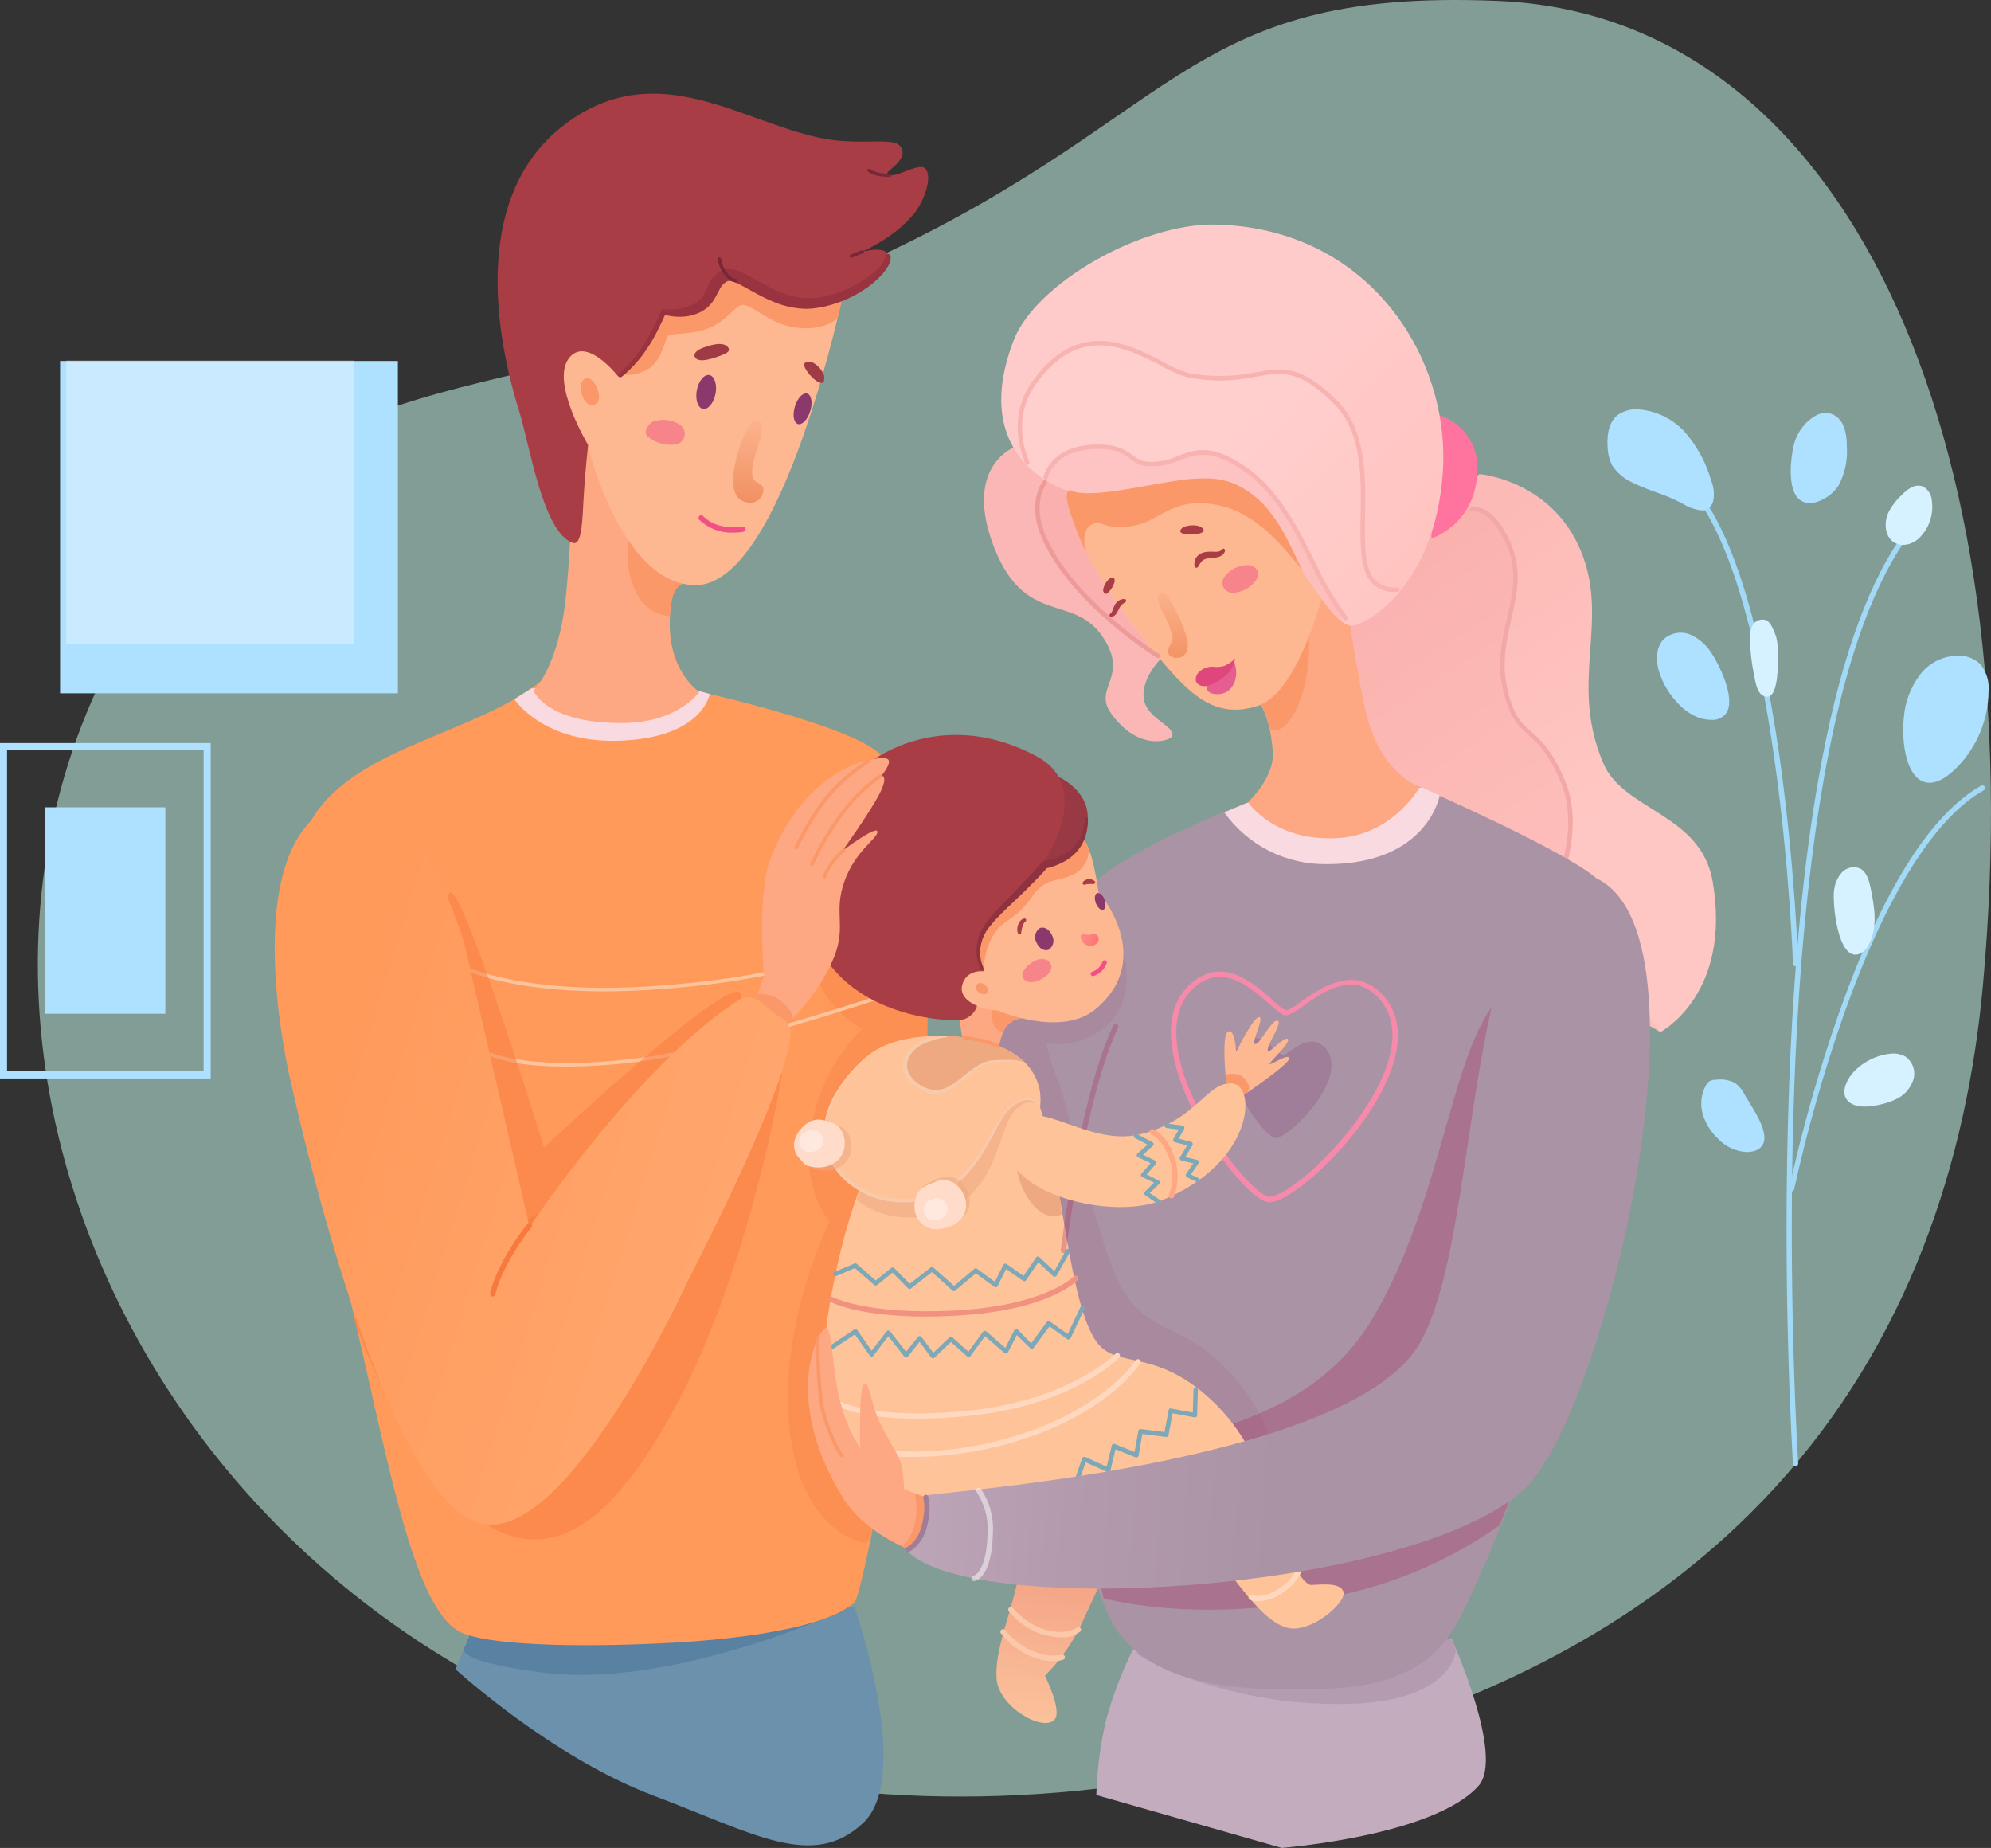 <svg xmlns="http://www.w3.org/2000/svg" width="472" height="438" viewBox="0 0 472 438" fill="none"><rect x="0" y="0" width="472" height="438" fill="#333333" stroke="none"/><g clip-path="url(#clip0_4_130)"><path opacity="0.62" d="M200.744 64.271C280.57 29.158 278.758 -3.02 355.198 0.225C437.496 3.722 481.947 103.008 470.103 233.375C462.475 317.422 414.639 403.8 265.159 423.337C60.509 450.023 -44.099 256.002 35.909 140.747C77.508 80.816 120.933 99.412 200.744 64.271Z" fill="#B2DED3"></path><path d="M350.716 112.362C350.716 112.362 367.842 113.766 374.782 130.62C381.722 147.475 371.803 161.66 380.134 181.001C384.939 192.138 403.203 192.855 406.012 208.88C410.649 235.763 393.621 244.625 393.621 244.625C393.621 244.625 347.26 218.248 328.154 192.658C309.047 167.068 323.939 134.876 323.939 134.876L350.716 112.362Z" fill="url(#paint0_linear_4_130)"></path><path opacity="0.15" d="M393.65 244.625C393.65 244.625 381.104 237.476 366.367 227.027C352.795 217.392 337.37 204.948 328.182 192.7C309.047 167.152 323.967 134.918 323.967 134.918L342.568 119.202L348.735 120.789C348.735 120.789 353.189 119.005 357.614 128.809C362.812 140.34 353.919 149.876 356.757 163.009C359.595 176.141 364.315 170.481 370.511 185.144C375.583 197.167 368.305 212.125 368.305 212.125L393.65 244.625Z" fill="#F38A89"></path><path d="M368.305 212.645C368.232 212.664 368.154 212.664 368.081 212.645C368.017 212.616 367.96 212.575 367.913 212.524C367.865 212.473 367.829 212.412 367.805 212.347C367.782 212.281 367.772 212.212 367.775 212.142C367.779 212.073 367.797 212.005 367.828 211.942C367.912 211.802 374.95 197.068 370.019 185.411C367.083 178.388 364.54 176.183 362.292 174.175C360.045 172.166 357.769 170.144 356.251 163.163C354.846 156.941 356.111 151.604 357.291 146.421C358.612 140.607 359.848 135.101 357.136 129.061C352.922 119.834 348.974 121.294 348.932 121.309C348.803 121.361 348.659 121.36 348.532 121.306C348.404 121.252 348.303 121.149 348.251 121.021C348.198 120.892 348.199 120.748 348.253 120.62C348.307 120.493 348.41 120.392 348.539 120.339C348.749 120.255 353.512 118.499 358.092 128.626C360.902 134.989 359.665 140.649 358.303 146.66C357.165 151.716 355.984 156.955 357.277 162.939C358.682 169.596 360.607 171.267 362.981 173.388C365.355 175.509 367.954 177.812 370.989 184.99C376.102 197.082 369.078 211.774 368.783 212.392C368.732 212.472 368.661 212.537 368.577 212.581C368.494 212.625 368.4 212.647 368.305 212.645Z" fill="#F2A8A7"></path><path d="M111.295 387.732L107.994 395.654C107.994 395.654 130.654 416.426 154.847 425.57C179.039 434.713 192.708 443.281 204.636 432.073C216.563 420.865 202.543 380.738 202.543 380.738L111.295 387.732Z" fill="#6C91AC"></path><path d="M201.194 381.089C201.194 381.089 159.834 400.541 128.393 396.412C105.746 393.434 110.298 390.246 110.298 390.246L112.461 384.839L201.194 381.089Z" fill="#5981A2"></path><path d="M268.586 390.92C265.917 396.319 263.777 401.964 262.194 407.775C260.84 413.577 260.073 419.502 259.904 425.458L303.863 438C303.863 438 339.828 435.191 350.477 423.323C356.827 416.3 344.057 388.294 344.057 388.294L268.586 390.92Z" fill="#C4ACBF"></path><path opacity="0.26" d="M269.19 391.861C269.19 391.861 288.859 404.502 319.415 403.87C344.324 403.392 345.181 391.229 345.181 391.229C345.181 391.229 343.663 387.283 343.073 387.016C342.483 386.749 269.19 391.861 269.19 391.861Z" fill="#8B6E84"></path><path d="M296.136 190.032C296.136 190.032 266.268 201.394 258.935 209.906C253.751 215.931 229.306 225.608 234.602 273.755C239.421 317.436 259.089 377.69 264.259 385.625C269.429 393.561 279.615 400.485 305.113 400.387C315.945 400.387 336.105 401.37 345.026 385.387C356.659 364.558 401.362 252.126 378.308 208.052C370.202 201.212 336.485 186.478 336.485 186.478L296.136 190.032Z" fill="#AA93A4"></path><path d="M295.616 190.285L290.222 192.546C292.987 196.416 296.652 199.555 300.9 201.694C305.149 203.832 309.854 204.906 314.611 204.821C338.494 204.821 341.303 188.529 341.303 188.529L337.089 186.633L295.616 190.285Z" fill="#FADAE1"></path><path opacity="0.91" d="M301.011 284.991C296.459 284.991 284.363 269.542 279.671 255.721C275.85 244.485 277.311 236.283 283.886 231.929C290.91 227.322 297.724 233.474 301.826 237.153C302.732 238.101 303.779 238.901 304.931 239.527C306.135 239.028 307.257 238.351 308.26 237.519C312.742 234.358 320.23 229.091 326.763 234.794C331.497 239.007 332.635 245.258 330.036 252.954C324.866 268.25 306.954 284.57 301.138 284.991H301.011ZM289.168 231.535C287.536 231.538 285.941 232.027 284.588 232.94C276.945 238.01 278.336 247.884 280.851 255.286C283.416 262.35 287.045 268.981 291.612 274.949C295.982 280.694 299.606 283.657 300.997 283.657C306.42 283.278 323.869 267.07 328.8 252.477C331.258 245.201 330.205 239.541 325.892 235.622C320.104 230.524 313.388 235.285 308.949 238.432C307.806 239.41 306.491 240.167 305.071 240.665C304.13 240.791 303.076 239.878 300.955 237.968C297.934 235.342 293.692 231.535 289.168 231.535Z" fill="#FF88AA"></path><path d="M263.627 343.04C271.242 356.467 260.93 374.796 257.01 383.561C254.799 388.641 251.648 393.259 247.724 397.17C247.724 397.17 251.854 405.429 250.028 407.55C247.344 410.654 236.78 404.6 236.26 397.971C235.726 391.047 239.786 382.381 241.641 372.83C242.723 366.481 243.151 360.038 242.919 353.602C242.919 353.602 260.803 338.082 263.627 343.04Z" fill="url(#paint1_linear_4_130)"></path><path d="M251.475 388.069C249.742 388.037 248.025 387.729 246.389 387.156C243.566 386.055 241.075 384.246 239.154 381.903C239.1 381.842 239.06 381.77 239.035 381.692C239.01 381.614 239.002 381.531 239.009 381.45C239.017 381.369 239.042 381.29 239.081 381.218C239.12 381.146 239.174 381.083 239.238 381.033C239.301 380.979 239.375 380.938 239.454 380.913C239.533 380.888 239.616 380.879 239.699 380.887C239.781 380.895 239.861 380.919 239.934 380.959C240.007 380.998 240.072 381.052 240.123 381.117C241.908 383.258 244.196 384.923 246.783 385.963C252.753 387.929 255.212 385.836 255.212 385.822C255.269 385.763 255.338 385.716 255.414 385.684C255.49 385.652 255.572 385.636 255.654 385.636C255.737 385.636 255.818 385.652 255.894 385.684C255.97 385.716 256.039 385.763 256.097 385.822C256.156 385.878 256.202 385.946 256.234 386.021C256.266 386.096 256.282 386.176 256.282 386.257C256.282 386.339 256.266 386.419 256.234 386.494C256.202 386.569 256.156 386.637 256.097 386.693C254.784 387.717 253.134 388.208 251.475 388.069Z" fill="#FBC9A9"></path><path d="M249.719 393.757C247.5 393.698 245.324 393.136 243.355 392.114C241.021 390.907 238.964 389.228 237.314 387.184C237.254 387.117 237.209 387.039 237.182 386.953C237.155 386.868 237.147 386.777 237.157 386.688C237.168 386.599 237.197 386.514 237.244 386.437C237.29 386.36 237.352 386.294 237.426 386.243C237.491 386.194 237.566 386.158 237.645 386.137C237.724 386.117 237.807 386.113 237.888 386.124C237.969 386.136 238.047 386.164 238.117 386.206C238.187 386.248 238.248 386.304 238.297 386.37C239.838 388.259 241.751 389.813 243.917 390.934C248.735 393.266 251.615 392.198 251.643 392.184C251.795 392.137 251.958 392.147 252.102 392.215C252.246 392.282 252.359 392.401 252.419 392.547C252.479 392.694 252.482 392.858 252.427 393.007C252.372 393.156 252.262 393.278 252.121 393.35C251.351 393.628 250.537 393.766 249.719 393.757Z" fill="#FBC9A9"></path><path d="M304.214 250.103C305.507 249.92 309.988 244.682 313.683 247.94C320.932 254.317 306.153 269.485 302.444 269.738C299.733 269.935 286.78 252.097 294.956 246.69C299.086 243.965 303.175 250.258 304.214 250.103Z" fill="#A07D98"></path><path opacity="0.32" d="M357.698 234.878C344.366 243.137 343.13 282.744 325.386 312.52C307.642 342.296 269.668 338.841 273.616 346.229C277.564 353.616 341.177 342.226 341.177 342.226C341.177 342.226 371.031 226.62 357.698 234.878Z" fill="#A82D5B"></path><path opacity="0.32" d="M261.632 378.813C261.632 378.813 284.265 385.372 317.476 378.125C331.18 375.236 344.147 369.572 355.577 361.481L359.469 351.58L259.455 369.501L261.632 378.813Z" fill="#A82D5B"></path><path d="M130.121 159.764C115.482 173.627 85.052 176.225 74.206 193.74C62.363 212.841 72.548 263.348 83.549 310.245C92.118 346.762 97.991 380.962 108.977 386.749C114.934 389.895 136.12 390.611 158.963 389.39C169.879 388.814 194.479 386.777 202.515 379.881C204.734 377.971 219.921 301.677 219.893 241.381C219.893 215.215 218.867 193.529 209.595 179.793C204.51 172.279 163.754 163.458 163.754 163.458C163.754 163.458 147.05 143.739 130.121 159.764Z" fill="#FF9A5B"></path><path opacity="0.27" d="M192.371 226.296C193.029 231.806 195.677 236.885 199.817 240.58C201.167 241.904 202.729 242.991 204.439 243.797C200.284 247.892 197.016 252.798 194.841 258.211C192.665 263.624 191.629 269.427 191.795 275.258C191.874 280.403 193.564 285.393 196.628 289.528C196.628 289.528 184.251 314.262 187.229 339.248C190.208 364.234 205.493 365.836 205.493 365.836L212.321 349.543L219.963 250.932L219.865 232.027L197.85 221.17L192.371 226.296Z" fill="#F7793E"></path><path d="M290.685 256.353C290.685 256.353 289.491 245.496 291.121 244.527C292.75 243.558 293.045 249.288 293.045 249.288C293.045 249.288 297.162 240.974 298.496 241.072C299.831 241.17 296.473 247.252 297.569 247.462C298.665 247.673 301.503 241.493 302.88 241.929C304.256 242.364 299.831 248.235 300.604 249.204C300.955 249.625 304.495 245.552 305.296 246.269C306.097 246.985 301.236 251.493 301.011 252.083C300.716 252.898 305.465 249.485 305.647 250.819C305.83 252.154 294.703 259.654 294.703 259.654L290.685 256.353Z" fill="#FDB892"></path><path d="M290.812 256.423L290.559 254.794C291.153 254.574 291.787 254.477 292.42 254.511C293.053 254.545 293.672 254.708 294.24 254.991C297.049 257.041 295.841 258.895 295.841 258.895L294.591 259.584L290.812 256.423Z" fill="#FA9869"></path><path d="M240.334 106.055C240.334 106.055 228.266 110.718 235.67 129.736C242.905 148.317 254.242 140.789 261.154 150.593C268.067 160.396 259.047 162.84 263.318 168.95C269.865 178.332 277.69 175.523 277.915 174.456C278.449 171.885 271.775 170.382 271.143 165.565C270.511 160.747 275.217 156.113 275.217 156.113L253.751 114.946L240.334 106.055Z" fill="#FBB7B5"></path><path d="M340.924 98.316C343.641 99.125 346.021 100.795 347.704 103.076C349.387 105.357 350.282 108.123 350.253 110.957C350.253 124.23 339.323 127.643 339.323 127.643L340.924 98.316Z" fill="#FF749E"></path><path d="M318.558 138.261C318.558 138.261 321.129 156.52 323.602 167.925C327.016 183.627 336.611 186.492 336.611 186.492C336.611 186.492 330.57 197.391 318.081 198.571C302.388 199.976 295.855 190.144 295.855 190.144C295.855 190.144 302.205 184.357 301.742 178.135C300.969 168.023 297.527 165.242 297.527 165.242L311.885 135.143L318.558 138.261Z" fill="#FDA882"></path><path d="M310.255 150.41C310.255 150.41 311.197 161.295 306.785 169.132C303.793 174.427 301.166 172.981 301.166 172.981C301.166 172.981 300.66 171.141 300.098 169.512C299.536 167.882 298.918 166.478 298.918 166.478L303.849 159.624L310.255 150.41Z" fill="#FA9869"></path><path opacity="0.1" d="M266.226 224.948C266.226 224.948 270.609 238.993 259.75 244.99C256.26 247.077 252.151 247.882 248.131 247.266C248.131 247.266 248.286 249.668 250.941 256.606C253.596 263.544 259.693 292.196 264.99 303.503C270.286 314.809 278.407 313.91 287.314 321.144C292.949 325.977 297.433 332.009 300.435 338.798L298.019 347.535L244.633 351.748L227.17 259.836L233.211 245.299L244.38 222.378L266.226 224.948Z" fill="#A82D5B"></path><path d="M242.652 241.283C241.845 241.329 241.055 241.538 240.33 241.898C239.606 242.257 238.962 242.76 238.437 243.375C237.439 245.154 236.866 247.139 236.766 249.176C235.621 250.262 234.127 250.905 232.551 250.988C228.168 250.609 228.336 247.294 228.336 247.294L227.423 241.521L225.569 233.459C228.908 234.516 232.191 235.744 235.403 237.139C237.935 238.308 240.36 239.694 242.652 241.283Z" fill="#FDA882"></path><path d="M231.582 250.314C231.582 250.314 206.729 251.395 196.754 308.812C189.477 350.667 214.063 359.291 222.998 360.021C244.183 361.734 262.222 347.226 270.174 351.664C286.695 360.92 295.195 382.83 304.959 385.766C310.578 387.437 319.218 379.839 318.502 377.339C317.729 374.53 311.14 375.934 310.466 375.611C304.074 372.465 303.442 347.886 288.241 332.857C275.133 319.88 265.987 324.135 260.944 319.191C252.374 310.764 251.896 269.415 243.65 255.567C242.446 253.534 240.632 251.932 238.465 250.989C236.299 250.046 233.89 249.81 231.582 250.314Z" fill="#FFC399"></path><path opacity="0.58" d="M245.532 261.536C245.532 261.536 240.994 259.471 238.199 267.716C235.305 276.311 232.2 285.581 220.764 288.039C209.609 290.441 203.091 284.345 203.091 284.345L204.65 279.626L230.275 263.643C230.275 263.643 235.459 257.926 239.28 257.393C243.102 256.859 245.532 261.536 245.532 261.536Z" fill="#EEA981"></path><path d="M242.793 241.1C241.648 241.259 240.545 241.641 239.547 242.224C238.722 242.847 238.073 243.675 237.665 244.626C237.665 244.626 233.183 243.516 236.105 236.648C236.709 235.215 242.793 241.1 242.793 241.1Z" fill="#FA9869"></path><path d="M241.121 277.393C241.638 280.368 242.905 283.162 244.802 285.511C248.426 289.725 251.686 287.842 251.686 287.842L250.969 281.311L241.121 277.393Z" fill="#EEA981"></path><path d="M226.187 306.045C226.058 306.047 225.934 306.002 225.836 305.919L220.947 301.508L215.987 305.371C215.889 305.453 215.765 305.498 215.636 305.498C215.508 305.498 215.384 305.453 215.285 305.371L211.59 301.635L207.937 304.584C207.842 304.662 207.723 304.704 207.6 304.704C207.477 304.704 207.358 304.662 207.263 304.584L202.669 300.567L198.23 302.449C198.103 302.502 197.96 302.504 197.832 302.454C197.704 302.404 197.599 302.307 197.541 302.183C197.514 302.119 197.499 302.051 197.498 301.981C197.498 301.912 197.511 301.843 197.537 301.779C197.563 301.715 197.602 301.657 197.651 301.608C197.7 301.559 197.758 301.52 197.822 301.494L202.571 299.472C202.662 299.435 202.762 299.424 202.859 299.442C202.956 299.459 203.046 299.504 203.119 299.57L207.586 303.503L211.267 300.539C211.364 300.454 211.489 300.408 211.618 300.408C211.747 300.408 211.872 300.454 211.969 300.539L215.664 304.289L220.609 300.441C220.705 300.363 220.824 300.321 220.947 300.321C221.07 300.321 221.189 300.363 221.284 300.441L226.187 304.781L230.992 300.736C231.085 300.665 231.198 300.627 231.315 300.627C231.431 300.627 231.545 300.665 231.638 300.736L235.853 303.826L237.847 299.795C237.88 299.728 237.927 299.669 237.985 299.623C238.044 299.576 238.112 299.544 238.185 299.528C238.258 299.507 238.335 299.503 238.41 299.515C238.485 299.527 238.557 299.555 238.62 299.598L242.666 302.407L245.616 298.053C245.659 297.99 245.716 297.938 245.781 297.899C245.847 297.86 245.92 297.836 245.996 297.829C246.072 297.823 246.148 297.832 246.221 297.857C246.293 297.881 246.36 297.919 246.417 297.969L249.958 301.284L252.767 296.227C252.802 296.168 252.848 296.116 252.903 296.075C252.958 296.034 253.021 296.004 253.087 295.987C253.154 295.97 253.223 295.966 253.292 295.976C253.36 295.986 253.425 296.009 253.484 296.045C253.544 296.077 253.597 296.121 253.639 296.174C253.682 296.227 253.713 296.289 253.732 296.354C253.75 296.42 253.755 296.488 253.746 296.556C253.737 296.623 253.715 296.688 253.681 296.747L250.477 302.365C250.436 302.432 250.381 302.489 250.315 302.533C250.25 302.577 250.176 302.606 250.098 302.618C250.02 302.63 249.939 302.624 249.864 302.6C249.788 302.575 249.719 302.534 249.663 302.478L246.15 299.163L243.242 303.461C243.161 303.572 243.039 303.648 242.902 303.671C242.766 303.695 242.626 303.665 242.512 303.587L238.522 300.778L236.513 304.823C236.478 304.89 236.431 304.95 236.373 304.998C236.315 305.046 236.248 305.082 236.176 305.104C236.025 305.134 235.869 305.103 235.74 305.02L231.329 301.803L226.482 305.877C226.402 305.96 226.299 306.018 226.187 306.045Z" fill="#7DA8B8"></path><path d="M217.449 336.27C202.093 336.27 196.937 332.506 196.67 332.31C196.541 332.205 196.458 332.054 196.437 331.89C196.416 331.725 196.459 331.558 196.558 331.425C196.658 331.295 196.805 331.209 196.968 331.185C197.13 331.161 197.296 331.202 197.429 331.298C197.541 331.383 205.465 337.029 230.556 334.234C253.709 331.663 264.273 321.045 264.372 320.947C264.425 320.874 264.493 320.813 264.572 320.768C264.651 320.724 264.738 320.697 264.829 320.689C264.919 320.681 265.01 320.693 265.095 320.723C265.18 320.753 265.258 320.802 265.323 320.865C265.388 320.928 265.439 321.004 265.472 321.088C265.505 321.172 265.519 321.263 265.514 321.353C265.509 321.443 265.485 321.532 265.443 321.612C265.401 321.692 265.342 321.762 265.271 321.818C264.835 322.267 254.341 332.857 230.697 335.484C226.298 335.988 221.876 336.251 217.449 336.27Z" fill="#FFD8BF"></path><path d="M216.451 345.316C210.183 345.431 203.933 344.612 197.906 342.886C197.829 342.859 197.758 342.817 197.696 342.763C197.635 342.709 197.585 342.643 197.549 342.569C197.476 342.42 197.466 342.249 197.52 342.092C197.574 341.936 197.688 341.807 197.837 341.735C197.986 341.662 198.157 341.652 198.314 341.706C198.468 341.706 214.414 347.043 236.246 341.594C260.845 335.456 269.205 322.506 269.289 322.38C269.385 322.259 269.523 322.178 269.675 322.151C269.827 322.125 269.984 322.155 270.116 322.236C270.247 322.318 270.344 322.444 270.389 322.592C270.433 322.74 270.422 322.9 270.357 323.04C270.019 323.588 261.646 336.551 236.555 342.816C229.98 344.46 223.229 345.299 216.451 345.316Z" fill="#FFD8BF"></path><path d="M219.556 312.056C203.231 312.056 196.951 308.629 196.67 308.461C196.542 308.371 196.452 308.236 196.417 308.083C196.383 307.93 196.406 307.77 196.483 307.633C196.56 307.497 196.685 307.394 196.834 307.344C196.983 307.295 197.145 307.302 197.288 307.365C197.288 307.365 205.31 311.719 226.229 310.624C247.71 309.514 254.481 302.632 254.551 302.562C254.607 302.496 254.676 302.442 254.753 302.403C254.83 302.365 254.914 302.343 255.001 302.338C255.087 302.333 255.173 302.346 255.254 302.376C255.335 302.406 255.409 302.452 255.471 302.512C255.534 302.571 255.583 302.643 255.617 302.722C255.651 302.802 255.668 302.887 255.667 302.974C255.667 303.06 255.648 303.145 255.613 303.224C255.579 303.303 255.528 303.374 255.465 303.433C255.184 303.728 248.356 310.736 226.299 311.86C223.883 312 221.635 312.056 219.556 312.056Z" fill="#F19180"></path><path d="M221.115 321.944C221.04 321.94 220.967 321.918 220.902 321.882C220.836 321.845 220.779 321.795 220.736 321.734L218.01 318.054L215.201 321.579C215.151 321.639 215.088 321.688 215.018 321.721C214.948 321.755 214.871 321.774 214.793 321.776C214.714 321.77 214.638 321.749 214.568 321.713C214.498 321.676 214.436 321.626 214.386 321.565L210.593 316.719L207.038 321.354C206.988 321.422 206.922 321.477 206.846 321.514C206.771 321.55 206.687 321.568 206.603 321.565C206.522 321.56 206.444 321.537 206.374 321.498C206.304 321.459 206.243 321.405 206.195 321.34L202.669 316.284L196.192 320.596C196.075 320.671 195.932 320.697 195.796 320.668C195.659 320.639 195.539 320.558 195.462 320.441C195.388 320.326 195.362 320.186 195.391 320.051C195.42 319.917 195.501 319.8 195.616 319.725L202.514 315.118C202.628 315.043 202.767 315.015 202.902 315.042C203.036 315.068 203.154 315.146 203.231 315.259L206.645 320.147L210.171 315.554C210.221 315.489 210.284 315.436 210.357 315.399C210.43 315.363 210.511 315.344 210.593 315.343C210.671 315.343 210.748 315.361 210.819 315.395C210.889 315.429 210.951 315.478 211 315.54L214.807 320.399L217.617 316.874C217.662 316.809 217.724 316.757 217.795 316.723C217.866 316.688 217.945 316.673 218.024 316.677C218.106 316.678 218.187 316.697 218.26 316.734C218.333 316.77 218.396 316.823 218.446 316.888L221.256 320.638L225.077 317C225.174 316.909 225.302 316.857 225.435 316.857C225.569 316.857 225.697 316.909 225.793 317L229.587 320.371L233.043 315.638C233.087 315.58 233.142 315.531 233.205 315.496C233.268 315.46 233.338 315.437 233.411 315.429C233.483 315.421 233.556 315.428 233.626 315.45C233.696 315.471 233.76 315.506 233.815 315.554L238.339 319.486L240.46 315.273C240.501 315.202 240.556 315.141 240.621 315.093C240.686 315.044 240.761 315.01 240.84 314.992C240.921 314.978 241.003 314.984 241.081 315.008C241.16 315.033 241.231 315.075 241.289 315.132L244.45 318.405L248.173 313.349C248.257 313.239 248.38 313.167 248.516 313.146C248.652 313.125 248.791 313.157 248.904 313.236L253.119 316.2L256.139 309.809C256.202 309.686 256.311 309.592 256.442 309.548C256.573 309.503 256.716 309.511 256.841 309.57C256.964 309.631 257.057 309.737 257.102 309.866C257.146 309.994 257.139 310.136 257.08 310.259L253.793 317.211C253.758 317.278 253.711 317.338 253.653 317.386C253.595 317.434 253.528 317.47 253.456 317.492C253.382 317.513 253.304 317.516 253.228 317.502C253.152 317.487 253.081 317.455 253.02 317.408L248.806 314.388L245.026 319.5C244.983 319.561 244.926 319.612 244.86 319.649C244.795 319.685 244.722 319.706 244.647 319.711C244.573 319.717 244.499 319.708 244.429 319.684C244.358 319.66 244.294 319.621 244.24 319.571L241.051 316.439L238.943 320.554C238.907 320.624 238.855 320.684 238.792 320.73C238.729 320.777 238.655 320.808 238.578 320.821C238.499 320.834 238.419 320.831 238.341 320.812C238.264 320.792 238.191 320.757 238.128 320.708L233.52 316.705L230.05 321.439C230.007 321.497 229.953 321.546 229.89 321.583C229.827 321.619 229.757 321.642 229.685 321.649C229.614 321.658 229.542 321.651 229.474 321.629C229.406 321.608 229.344 321.571 229.292 321.523L225.428 318.082L221.523 321.804C221.467 321.853 221.403 321.891 221.333 321.915C221.263 321.939 221.189 321.949 221.115 321.944Z" fill="#7DA8B8"></path><path d="M298.286 379.544C297.611 379.568 296.94 379.443 296.319 379.179C296.245 379.141 296.18 379.09 296.127 379.027C296.073 378.965 296.033 378.892 296.008 378.813C295.983 378.735 295.974 378.652 295.982 378.57C295.989 378.488 296.013 378.408 296.052 378.336C296.127 378.188 296.258 378.075 296.416 378.022C296.573 377.97 296.746 377.981 296.895 378.055C296.895 378.055 299.396 379.193 303.652 376.271C305.157 375.227 306.398 373.847 307.277 372.24C307.352 372.092 307.483 371.979 307.641 371.927C307.799 371.874 307.971 371.886 308.12 371.959C308.194 371.994 308.261 372.043 308.315 372.104C308.37 372.165 308.412 372.236 308.438 372.313C308.464 372.391 308.475 372.473 308.468 372.554C308.462 372.636 308.439 372.716 308.401 372.788C307.443 374.6 306.06 376.152 304.369 377.311C302.618 378.661 300.495 379.441 298.286 379.544Z" fill="#FFD8BF"></path><path d="M255.338 351.243H255.156C255.026 351.192 254.921 351.094 254.861 350.969C254.801 350.844 254.791 350.701 254.833 350.569L256.561 345.639C256.586 345.57 256.625 345.507 256.676 345.453C256.727 345.4 256.788 345.358 256.856 345.33C256.922 345.302 256.994 345.288 257.066 345.288C257.139 345.288 257.21 345.302 257.277 345.33L262.349 347.633L263.571 342.591C263.59 342.52 263.624 342.453 263.67 342.395C263.716 342.337 263.773 342.289 263.838 342.254C263.906 342.222 263.98 342.206 264.056 342.206C264.131 342.206 264.205 342.222 264.273 342.254L268.966 344.15L269.865 339.136C269.892 339.004 269.968 338.888 270.077 338.81C270.187 338.731 270.322 338.697 270.455 338.714L276.074 339.417L277.058 334.192C277.086 334.058 277.161 333.939 277.269 333.855C277.395 333.807 277.535 333.807 277.662 333.855L282.776 334.81L282.93 329.346C282.941 329.208 283.003 329.08 283.105 328.986C283.207 328.892 283.34 328.84 283.478 328.841C283.617 328.848 283.748 328.909 283.843 329.012C283.937 329.114 283.988 329.249 283.984 329.388L283.801 335.456C283.801 335.531 283.784 335.605 283.753 335.672C283.721 335.74 283.676 335.801 283.619 335.849C283.557 335.896 283.487 335.929 283.412 335.946C283.337 335.963 283.259 335.963 283.183 335.947L277.985 334.978L277.016 340.175C276.989 340.304 276.915 340.418 276.808 340.496C276.702 340.574 276.571 340.61 276.44 340.596L270.82 339.88L269.907 345.049C269.892 345.125 269.86 345.198 269.814 345.261C269.768 345.324 269.709 345.376 269.64 345.414C269.569 345.445 269.493 345.461 269.415 345.461C269.338 345.461 269.261 345.445 269.19 345.414L264.456 343.504L263.234 348.56C263.214 348.635 263.179 348.705 263.131 348.766C263.083 348.826 263.022 348.876 262.953 348.911C262.883 348.946 262.806 348.964 262.728 348.964C262.65 348.964 262.573 348.946 262.503 348.911L257.375 346.594L255.844 350.99C255.791 351.074 255.715 351.142 255.626 351.187C255.537 351.231 255.438 351.251 255.338 351.243Z" fill="#7DA8B8"></path><path opacity="0.3" d="M252.121 297.014H252.051C251.968 297.005 251.887 296.98 251.814 296.94C251.74 296.9 251.675 296.846 251.623 296.78C251.571 296.715 251.532 296.64 251.509 296.56C251.486 296.479 251.479 296.395 251.489 296.312C251.489 295.947 255.971 259.794 263.894 243.137C263.923 243.053 263.969 242.976 264.03 242.911C264.09 242.846 264.164 242.794 264.245 242.76C264.327 242.725 264.415 242.708 264.504 242.71C264.593 242.711 264.68 242.732 264.761 242.769C264.841 242.807 264.913 242.861 264.971 242.928C265.029 242.996 265.072 243.074 265.097 243.159C265.123 243.244 265.131 243.334 265.119 243.422C265.108 243.51 265.078 243.595 265.032 243.67C257.193 260.145 252.781 296.101 252.739 296.466C252.722 296.618 252.649 296.757 252.535 296.859C252.421 296.96 252.274 297.015 252.121 297.014Z" fill="#A82D5B"></path><path d="M125.976 163.163L121.93 165.733C121.93 165.733 128.786 176.253 146.895 175.565C166.676 174.877 168.249 164.483 168.249 164.483L165.44 163.711L163.416 163.149L125.976 163.163Z" fill="#FADAE1"></path><path d="M143.214 234.976C121.115 234.976 110.902 230.159 110.789 230.103C110.689 230.054 110.612 229.968 110.575 229.862C110.538 229.757 110.544 229.641 110.593 229.541C110.644 229.443 110.731 229.369 110.836 229.335C110.942 229.3 111.056 229.309 111.155 229.358C111.281 229.358 124.347 235.552 153.063 233.839C192.132 231.493 205.816 222.265 205.942 222.167C205.988 222.135 206.04 222.113 206.095 222.101C206.15 222.09 206.206 222.089 206.261 222.1C206.316 222.11 206.368 222.131 206.415 222.162C206.461 222.193 206.501 222.233 206.533 222.279C206.564 222.324 206.586 222.375 206.597 222.429C206.609 222.482 206.609 222.537 206.599 222.591C206.588 222.645 206.567 222.696 206.536 222.741C206.506 222.787 206.466 222.826 206.42 222.855C206.294 222.954 192.371 232.322 153.105 234.667C149.583 234.873 146.286 234.976 143.214 234.976Z" fill="#FBC49D"></path><path d="M134.223 252.814C121.579 252.814 116.563 250.482 116.283 250.356C116.182 250.307 116.105 250.221 116.068 250.116C116.031 250.01 116.038 249.895 116.086 249.794C116.108 249.745 116.141 249.701 116.181 249.664C116.221 249.627 116.267 249.599 116.318 249.581C116.369 249.562 116.424 249.554 116.478 249.557C116.532 249.56 116.585 249.574 116.634 249.597C116.732 249.597 126.356 254.022 151.756 250.749C172.97 248.01 211.337 234.948 211.731 234.822C211.781 234.804 211.835 234.797 211.889 234.8C211.942 234.803 211.995 234.817 212.043 234.84C212.091 234.864 212.135 234.896 212.17 234.937C212.206 234.977 212.233 235.024 212.25 235.075C212.27 235.126 212.279 235.181 212.277 235.236C212.275 235.292 212.262 235.346 212.239 235.396C212.215 235.446 212.181 235.49 212.14 235.527C212.098 235.563 212.05 235.591 211.997 235.608C211.604 235.735 173.152 248.825 151.854 251.578C146.009 252.361 140.12 252.774 134.223 252.814Z" fill="#FBC49D"></path><path opacity="0.49" d="M106.322 212.434C107.727 202.967 128.969 271.986 128.969 271.986C128.969 271.986 177.016 226.9 175.611 236.367C174.206 245.833 123.167 309.851 123.167 309.851C123.167 309.851 104.861 221.914 106.322 212.434Z" fill="#F7793E"></path><path opacity="0.49" d="M185.445 254.373C185.445 254.373 175.232 318.911 147.864 352.226C112.026 395.892 83.844 312.576 83.844 312.576L185.445 254.373Z" fill="#F7793E"></path><path d="M253.681 115.171C253.681 115.171 249.986 124.342 269.823 149.666C280.345 163.107 286.681 170.916 298.047 167.349C308.71 163.978 314.639 136.758 314.639 136.758C314.639 136.758 303.975 105.072 288.746 99.721C273.518 94.37 253.681 115.171 253.681 115.171Z" fill="#FDB892"></path><path d="M257.277 130.621C257.277 130.621 256.167 125.677 258.78 124.328C261.393 122.98 261.169 125.733 268.235 124.679C275.302 123.626 277.395 117.896 287.833 119.567C302.051 121.744 309.426 138.949 311.885 137.194C314.344 135.438 294.633 105.044 279.713 100.128C264.793 95.213 255.437 105.297 253.357 111.365C251.278 117.432 257.277 130.621 257.277 130.621Z" fill="#FA9869"></path><path d="M274.67 140.958C273.883 141.519 275.358 144.609 276.229 146.239C276.977 147.662 277.547 149.171 277.929 150.733C278.21 152.011 277.212 152.868 276.96 153.992C276.566 155.691 278.631 156.197 279.769 155.846C281.441 155.34 281.806 153.345 281.511 151.857C280.723 148.726 279.463 145.733 277.774 142.98C277.072 141.618 276.187 139.876 274.67 140.958Z" fill="url(#paint2_linear_4_130)"></path><path d="M283.197 134.188C283.12 133.771 283.138 133.343 283.25 132.934C283.362 132.525 283.565 132.147 283.843 131.828C284.165 131.488 284.559 131.224 284.995 131.056C285.383 130.908 285.79 130.818 286.204 130.789C286.976 130.719 287.679 130.789 288.297 130.789C288.568 130.793 288.838 130.755 289.098 130.677C289.329 130.591 289.526 130.434 289.66 130.227C289.715 130.145 289.798 130.085 289.893 130.057C289.988 130.03 290.09 130.037 290.181 130.077C290.271 130.118 290.345 130.188 290.388 130.278C290.432 130.367 290.442 130.468 290.418 130.564C290.303 131.015 290.022 131.406 289.632 131.66C289.267 131.886 288.861 132.039 288.437 132.109C287.679 132.25 287.033 132.25 286.372 132.348C286.098 132.394 285.83 132.469 285.571 132.573C285.353 132.662 285.153 132.791 284.981 132.952C284.607 133.383 284.282 133.854 284.012 134.356C283.983 134.407 283.944 134.451 283.898 134.486C283.852 134.521 283.799 134.547 283.743 134.561C283.686 134.575 283.628 134.578 283.57 134.57C283.513 134.561 283.458 134.541 283.408 134.511C283.352 134.475 283.305 134.427 283.269 134.372C283.232 134.316 283.208 134.253 283.197 134.188Z" fill="#A83D45"></path><path opacity="0.5" d="M295.659 133.935C294.646 133.966 293.652 134.216 292.745 134.666C291.839 135.117 291.04 135.759 290.404 136.547C290.09 136.899 289.887 137.336 289.821 137.804C289.755 138.271 289.828 138.747 290.033 139.172C290.237 139.598 290.563 139.953 290.969 140.193C291.375 140.433 291.844 140.548 292.315 140.522C293.41 140.454 294.475 140.14 295.431 139.602C296.387 139.065 297.209 138.318 297.836 137.418C298.988 135.508 297.569 133.935 295.659 133.935Z" fill="#F25084"></path><path d="M285.192 125.325C284.363 124.3 282.256 124.413 281.076 124.75C280.528 124.904 279.32 125.606 280.022 126.266C280.725 126.927 286.414 126.842 285.192 125.325Z" fill="#A83D45"></path><path d="M286.204 162.573C285.67 163.865 287.089 164.694 289.112 164.511C291.837 164.245 293.144 161.702 293.059 159.259C293.026 158.435 292.87 157.621 292.596 156.843C292.357 156.59 291.191 158.247 290.938 158.486C289.322 159.694 287.061 160.523 286.204 162.573Z" fill="#E55E92"></path><path d="M294.928 116.294C301.714 119.721 305.479 130.508 309.82 136.983C315.439 145.41 318.249 148.219 320.441 148.317C323.433 148.317 340.109 139.385 342.034 112.109C343.959 84.833 324.641 54.144 288.367 53.231C270.623 52.782 245.406 67.277 240.306 80.69C237.496 87.993 233.113 103.499 247.064 113.317C262.391 124.104 279.334 108.429 294.928 116.294Z" fill="url(#paint3_linear_4_130)"></path><path opacity="0.15" d="M247.724 114.258C247.724 114.258 243.874 119.047 247.457 127.278C254.327 143.05 274.501 155.466 274.501 155.466C274.501 155.466 260.705 140.452 255.535 126.252C251.77 115.915 253.765 116.645 253.765 116.645C253.765 116.645 255.17 118.233 264.793 116.87C276.608 115.199 285.866 112.053 292.891 115.353C302.065 119.637 304.875 129.118 308.935 135.621C315.088 145.452 318.319 147.306 318.319 147.306C318.319 147.306 315.51 142.123 311.899 134.764C308.064 126.941 303.231 116.73 295.04 111.126C282.748 102.699 280.668 110.817 271.888 109.988C267.856 109.623 267.912 105.676 259.722 105.915C248.89 106.224 247.724 114.258 247.724 114.258Z" fill="#F38A89"></path><path d="M283.787 161.927C283.071 161.155 283.661 159.694 284.419 159.118C285.244 158.428 286.28 158.042 287.356 158.023C288.322 158.168 289.309 158.106 290.25 157.84C291.205 157.421 292.072 156.825 292.807 156.084C292.608 157.44 291.994 158.701 291.051 159.694C289.407 161.197 285.642 163.936 283.787 161.927Z" fill="#DE467C"></path><path opacity="0.05" d="M243.565 109.637C243.565 109.637 238.592 99.89 245.153 90.718C259.019 71.279 274.655 87.684 281.989 89.019C300.253 92.291 302.866 81.617 316.605 95.353C330.654 109.398 314.877 140.494 331.301 139.75L332.087 139.947C336.571 134.261 339.603 127.57 340.924 120.452C341.48 117.699 341.851 114.912 342.034 112.109C343.902 84.819 324.641 54.144 288.367 53.231C270.623 52.782 245.406 67.277 240.306 80.69C237.819 87.263 233.97 100.479 243.425 110.185L243.565 109.637Z" fill="#F38A89"></path><path d="M330.724 140.297C329.766 140.353 328.806 140.216 327.902 139.895C326.997 139.574 326.166 139.076 325.456 138.429C322.351 135.424 322.45 129.244 322.562 122.095C322.703 112.839 322.857 102.333 316.24 95.718C308.021 87.501 303.961 88.218 297.822 89.285C292.578 90.403 287.166 90.484 281.891 89.524C279.573 88.891 277.351 87.946 275.288 86.715C267.111 82.501 255.914 76.56 245.574 91.041C239.28 99.861 243.987 109.3 244.029 109.426C244.089 109.55 244.099 109.691 244.057 109.822C244.015 109.953 243.925 110.063 243.804 110.128C243.742 110.159 243.675 110.178 243.606 110.183C243.537 110.188 243.468 110.179 243.403 110.156C243.337 110.134 243.277 110.099 243.225 110.053C243.174 110.007 243.132 109.952 243.102 109.89C243.102 109.791 238.058 99.763 244.717 90.437C255.591 75.212 267.729 81.574 275.765 85.788C277.741 86.958 279.862 87.865 282.073 88.485C287.229 89.408 292.514 89.327 297.639 88.246C303.877 87.15 308.373 86.364 316.985 94.96C323.911 101.898 323.756 112.628 323.602 122.095C323.503 129.005 323.405 134.96 326.187 137.671C326.879 138.27 327.689 138.718 328.565 138.984C329.441 139.25 330.364 139.329 331.272 139.216C331.342 139.212 331.411 139.222 331.477 139.246C331.542 139.269 331.602 139.306 331.653 139.353C331.704 139.4 331.745 139.457 331.774 139.52C331.803 139.584 331.819 139.652 331.82 139.722C331.824 139.861 331.773 139.996 331.679 140.098C331.584 140.201 331.454 140.262 331.315 140.269L330.724 140.297Z" fill="#F8B3B1"></path><path d="M274.501 156C274.406 155.998 274.313 155.969 274.234 155.916C274.023 155.789 253.835 143.275 246.965 127.474C243.298 119.047 247.148 114.131 247.316 113.935C247.402 113.827 247.527 113.757 247.664 113.741C247.801 113.725 247.939 113.765 248.047 113.85C248.155 113.936 248.225 114.061 248.24 114.198C248.256 114.335 248.217 114.473 248.131 114.581C247.977 114.777 244.535 119.258 247.934 127.067C254.664 142.517 274.627 154.905 274.782 155.017C274.879 155.079 274.953 155.17 274.993 155.278C275.034 155.385 275.039 155.503 275.007 155.613C274.976 155.723 274.909 155.821 274.818 155.89C274.727 155.96 274.616 155.999 274.501 156Z" fill="#ED9B99"></path><path d="M318.909 147.053C318.831 147.053 318.754 147.036 318.683 147.002C318.613 146.968 318.551 146.918 318.502 146.857C315.782 143.129 313.407 139.161 311.407 135.003L311.112 134.413C307.333 126.632 302.683 116.954 294.717 111.561C287.075 106.322 283.661 107.614 279.699 109.089C277.223 110.201 274.511 110.683 271.804 110.494C270.379 110.314 269.04 109.718 267.954 108.78C266.353 107.6 264.512 106.266 259.707 106.406C250.815 106.673 248.791 111.758 248.384 113.303C248.348 113.438 248.26 113.554 248.139 113.625C248.018 113.696 247.874 113.716 247.738 113.682C247.671 113.664 247.608 113.633 247.554 113.591C247.499 113.548 247.453 113.496 247.419 113.436C247.385 113.375 247.364 113.309 247.356 113.24C247.348 113.172 247.353 113.102 247.373 113.036C247.822 111.308 250.056 105.648 259.679 105.367C264.849 105.213 266.915 106.772 268.572 107.923C269.507 108.748 270.666 109.276 271.902 109.44C274.457 109.595 277.011 109.112 279.334 108.036C283.38 106.519 287.215 105.086 295.307 110.62C303.399 116.154 308.218 125.985 312.068 133.879L312.349 134.469C314.32 138.57 316.671 142.478 319.373 146.14C319.417 146.194 319.449 146.256 319.467 146.322C319.486 146.389 319.491 146.458 319.482 146.527C319.473 146.595 319.449 146.661 319.414 146.72C319.378 146.779 319.331 146.831 319.275 146.871C319.23 146.925 319.174 146.969 319.111 147C319.048 147.032 318.98 147.05 318.909 147.053Z" fill="#F8B3B1"></path><path d="M256.996 129.806C256.476 128.752 255.985 127.685 255.591 126.59C255.198 125.494 254.734 124.413 254.341 123.303C253.947 122.193 253.582 121.07 253.273 119.918C253.123 119.336 253.01 118.745 252.936 118.148C252.9 117.826 252.9 117.501 252.936 117.179C252.959 116.984 253.016 116.793 253.105 116.617C253.183 116.466 253.311 116.347 253.467 116.281C253.624 116.214 253.798 116.204 253.962 116.252L254.144 116.379C254.144 116.379 254.144 116.379 254.228 116.379L254.411 116.463L254.847 116.603C255.161 116.686 255.48 116.747 255.802 116.786C256.469 116.864 257.139 116.906 257.811 116.912C259.167 116.915 260.523 116.84 261.871 116.688C264.596 116.407 267.294 115.943 270.005 115.466C272.717 114.988 275.414 114.469 278.14 114.061C280.884 113.569 283.669 113.343 286.457 113.387C287.879 113.439 289.292 113.642 290.671 113.991C292.04 114.37 293.353 114.928 294.577 115.648C297.008 117.068 299.153 118.931 300.899 121.14C302.614 123.321 304.097 125.675 305.324 128.163C306.589 130.621 307.684 133.135 308.949 135.578C307.391 133.319 305.961 130.974 304.664 128.556C303.374 126.159 301.885 123.876 300.21 121.73C298.492 119.639 296.395 117.89 294.029 116.575C292.875 115.904 291.638 115.389 290.348 115.044C289.047 114.718 287.713 114.539 286.372 114.511C283.651 114.48 280.933 114.701 278.252 115.171C275.555 115.592 272.857 116.126 270.132 116.575C267.406 117.025 264.695 117.474 261.927 117.741C260.527 117.879 259.12 117.944 257.713 117.938C257.01 117.938 256.308 117.867 255.605 117.769C255.245 117.716 254.889 117.641 254.537 117.544C254.354 117.494 254.176 117.428 254.004 117.348C253.907 117.312 253.814 117.269 253.723 117.221L253.582 117.123H253.498L253.4 117.039L253.582 117.151C253.709 117.151 253.737 117.151 253.695 117.151C253.654 117.236 253.626 117.325 253.61 117.418C253.581 117.679 253.581 117.943 253.61 118.205C253.645 118.771 253.72 119.334 253.835 119.89C254.06 121.028 254.355 122.165 254.678 123.289C255.001 124.413 255.366 125.522 255.732 126.632C256.097 127.741 256.546 128.724 256.996 129.806Z" fill="#FA9869"></path><path d="M161.66 138.387C160.992 138.802 160.428 139.365 160.012 140.032C159.595 140.7 159.337 141.453 159.258 142.236C156.575 158.093 165.763 163.992 165.763 163.992C165.763 163.992 161.113 171.014 148.356 171.352C129.503 171.745 126.482 163.697 126.482 163.697C126.482 163.697 132.607 158.079 134.223 140.705C135.726 125.267 135.943 109.731 134.869 94.257L161.66 138.387Z" fill="#FDA882"></path><path d="M149.087 128.092C148.295 132.398 148.958 136.845 150.969 140.733C151.69 142.223 152.787 143.499 154.152 144.435C155.517 145.371 157.103 145.935 158.752 146.07C158.832 144.226 159.148 142.399 159.694 140.635C160.161 139.501 161.046 138.591 162.166 138.092L149.087 128.092Z" fill="#FA9869"></path><path d="M256.645 198.992C258.949 200.2 260.41 211.408 260.41 211.408C260.41 211.408 274.108 226.942 259.862 239.078C251.643 246.1 236.527 239.513 236.527 239.513C236.527 239.513 229.081 239.316 227.957 234.92C226.707 230.046 232.748 229.948 232.748 229.948C232.748 229.948 224.501 228.417 227.873 219.316C239.154 188.936 249.213 195.144 256.645 198.992Z" fill="#FDB892"></path><path d="M255.001 198.318C257.46 198.318 258.12 201.619 258.12 201.619C258.081 202.673 257.79 203.702 257.272 204.621C256.753 205.539 256.023 206.321 255.142 206.9C252.177 208.656 249.311 208.305 247.204 209.835C244.605 211.802 245.181 212.448 242.287 215.454C239.393 218.459 237.791 218.066 235.473 221.647C233.998 224.249 233.21 227.183 233.183 230.173C233.183 230.173 227.451 227.069 228.969 220.777C230.486 214.484 239.674 204.681 239.674 204.681C239.674 204.681 250.323 198.431 255.001 198.318Z" fill="#FA9869"></path><path d="M231.525 233.417C230.542 234.639 233.169 236.409 234.068 235.355C234.967 234.302 232.649 232.041 231.525 233.417Z" fill="#FA9869"></path><path d="M245.729 223.431C245.407 222.87 245.304 222.21 245.439 221.578C245.574 220.946 245.937 220.385 246.459 220.004C247.471 219.513 248.777 220.257 249.382 221.647C249.711 222.205 249.82 222.866 249.687 223.5C249.555 224.134 249.19 224.695 248.665 225.075C247.64 225.566 246.333 224.836 245.729 223.431Z" fill="#8B386C"></path><path d="M259.792 214.049C259.384 212.967 259.525 211.9 260.101 211.689C260.677 211.479 261.506 212.195 261.871 213.276C262.236 214.358 262.124 215.425 261.562 215.636C261 215.847 260.185 215.13 259.792 214.049Z" fill="#8B386C"></path><path d="M256.926 221.282C255.675 221.156 256.055 223.698 257.909 224.091C258.337 224.237 258.801 224.235 259.229 224.088C259.656 223.94 260.022 223.655 260.269 223.277C260.37 223.102 260.432 222.907 260.451 222.706C260.47 222.505 260.445 222.302 260.378 222.111C260.312 221.921 260.205 221.747 260.065 221.601C259.925 221.456 259.755 221.342 259.567 221.268C258.935 221.057 258.724 221.633 257.951 221.605C257.572 221.661 257.333 221.324 256.926 221.282Z" fill="url(#paint4_linear_4_130)"></path><path d="M259.075 231.367C258.954 231.361 258.839 231.315 258.747 231.235C258.656 231.155 258.595 231.046 258.574 230.927C258.552 230.808 258.572 230.685 258.63 230.578C258.688 230.472 258.781 230.388 258.893 230.341C259.464 230.153 259.986 229.837 260.419 229.419C260.852 229.001 261.185 228.49 261.393 227.926C261.417 227.861 261.453 227.801 261.5 227.75C261.546 227.7 261.603 227.659 261.666 227.63C261.728 227.601 261.796 227.585 261.865 227.583C261.934 227.581 262.003 227.592 262.068 227.617C262.197 227.667 262.301 227.766 262.358 227.891C262.416 228.017 262.423 228.16 262.377 228.291C262.116 228.999 261.701 229.64 261.162 230.167C260.622 230.694 259.972 231.095 259.258 231.339L259.075 231.367Z" fill="#F25084"></path><path d="M243.046 218.445C242.899 218.583 242.775 218.745 242.68 218.923C242.573 219.142 242.479 219.367 242.399 219.597C242.245 220.076 242.142 220.571 242.09 221.072V221.156C242.08 221.24 242.043 221.319 241.985 221.381C241.926 221.443 241.849 221.484 241.765 221.498C241.681 221.512 241.595 221.499 241.519 221.46C241.444 221.421 241.383 221.359 241.346 221.282C241.198 220.952 241.135 220.59 241.163 220.229C241.17 219.895 241.227 219.563 241.332 219.246C241.44 218.907 241.612 218.593 241.837 218.319C241.957 218.154 242.108 218.015 242.281 217.909C242.455 217.803 242.648 217.732 242.849 217.701C242.951 217.689 243.054 217.717 243.135 217.78C243.217 217.843 243.27 217.936 243.284 218.038C243.289 218.1 243.281 218.162 243.259 218.22C243.237 218.279 243.203 218.331 243.158 218.375L243.046 218.445Z" fill="#A83D45"></path><path d="M256.701 209.119C256.848 208.868 257.076 208.675 257.347 208.571C257.582 208.465 257.834 208.403 258.092 208.389C258.343 208.374 258.595 208.403 258.836 208.473C259.091 208.546 259.327 208.676 259.525 208.852C259.581 208.907 259.619 208.978 259.635 209.055C259.651 209.132 259.643 209.212 259.613 209.284C259.582 209.357 259.531 209.419 259.465 209.462C259.4 209.505 259.322 209.528 259.244 209.526H259.103C258.822 209.526 258.457 209.526 258.134 209.526C257.845 209.52 257.558 209.572 257.291 209.681H257.193C257.098 209.724 256.99 209.727 256.892 209.69C256.795 209.653 256.716 209.579 256.673 209.484C256.644 209.427 256.631 209.362 256.636 209.298C256.641 209.233 256.663 209.171 256.701 209.119Z" fill="#A83D45"></path><path opacity="0.5" d="M246.768 227.322C244.661 227.322 240.095 231.367 243.72 232.687C245.574 233.361 250.281 230.721 249.087 228.473C248.665 227.532 247.92 227.308 246.768 227.322Z" fill="#F25084"></path><path d="M250.66 183.992C250.66 183.992 258.078 187.054 257.881 194.105C257.6 204.302 245.321 205.636 245.321 205.636L250.66 183.992Z" fill="#983943"></path><path d="M245.855 179.315C257.094 185.383 250.885 198.29 248.946 201.788C246.136 206.956 236.302 215.608 233.619 220.046C232.616 221.541 232.054 223.288 232 225.086C231.945 226.885 232.399 228.663 233.31 230.215C233.31 230.215 229.095 229.597 228.083 233.544C227.269 236.788 231.638 238.403 231.638 238.403C231.414 239.145 231.013 239.822 230.47 240.375C229.926 240.928 229.257 241.34 228.519 241.578C225.625 242.673 185.164 241.072 191.627 201.788C193.032 193.36 199.382 184.4 208.696 179.034C218.516 173.36 231.806 171.745 245.855 179.315Z" fill="#A83D45"></path><path d="M179.053 237.364L181.132 231.184C181.132 231.184 179.362 212.083 182.635 203.557C190.657 182.686 205.802 180.186 205.802 180.186C205.802 180.186 209.806 179.147 210.593 180.059C211.379 180.972 208.977 183.852 208.977 183.852C208.977 183.852 210.761 183.781 208.457 188.234C206.153 192.686 199.733 201.633 199.733 201.633C199.733 201.633 207.839 195.537 208.008 197.11C208.176 198.683 202.711 201.605 200.14 209.035C197.569 216.465 200.674 219.344 197.752 226.802C194.31 235.622 185.824 243.656 185.824 243.656L179.053 237.364Z" fill="#FDA882"></path><path d="M192.47 205.229C192.409 205.241 192.347 205.241 192.287 205.229C192.238 205.206 192.193 205.174 192.157 205.134C192.12 205.094 192.092 205.047 192.073 204.996C192.055 204.945 192.047 204.891 192.05 204.837C192.053 204.783 192.067 204.73 192.09 204.681C194.035 200.494 196.388 196.509 199.115 192.784C204.242 186.113 208.331 183.697 208.499 183.599C208.547 183.571 208.6 183.553 208.655 183.546C208.71 183.539 208.766 183.543 208.819 183.557C208.873 183.571 208.923 183.596 208.967 183.63C209.011 183.663 209.048 183.705 209.075 183.753C209.103 183.801 209.121 183.854 209.128 183.909C209.135 183.964 209.132 184.02 209.117 184.073C209.103 184.127 209.078 184.177 209.044 184.221C209.011 184.265 208.969 184.302 208.921 184.329C205.372 186.76 202.281 189.798 199.789 193.304C197.098 196.973 194.774 200.896 192.849 205.018C192.811 205.084 192.755 205.139 192.688 205.176C192.622 205.213 192.546 205.231 192.47 205.229Z" fill="#FA9869"></path><path d="M195.448 208.206H195.321C195.269 208.189 195.22 208.161 195.178 208.125C195.136 208.089 195.102 208.044 195.077 207.995C195.052 207.945 195.038 207.891 195.034 207.836C195.03 207.781 195.037 207.725 195.055 207.672C196.034 205.142 197.656 202.911 199.761 201.198C199.849 201.129 199.96 201.098 200.07 201.111C200.181 201.124 200.282 201.181 200.351 201.268C200.425 201.348 200.466 201.454 200.466 201.563C200.466 201.672 200.425 201.777 200.351 201.858C198.359 203.444 196.807 205.513 195.841 207.869C195.825 207.962 195.777 208.047 195.705 208.108C195.633 208.17 195.542 208.204 195.448 208.206Z" fill="#FA9869"></path><path d="M188.747 201.24C188.691 201.252 188.634 201.252 188.578 201.24C188.528 201.218 188.482 201.187 188.444 201.148C188.406 201.108 188.376 201.062 188.356 201.011C188.336 200.96 188.327 200.905 188.329 200.85C188.331 200.795 188.344 200.742 188.367 200.692C190.42 196.328 192.96 192.21 195.94 188.416C198.782 185.136 202.097 182.296 205.774 179.989C205.869 179.932 205.983 179.915 206.091 179.941C206.199 179.968 206.292 180.035 206.35 180.13C206.402 180.227 206.415 180.341 206.387 180.448C206.358 180.555 206.29 180.647 206.195 180.706C202.618 182.962 199.394 185.736 196.628 188.936C193.692 192.664 191.193 196.717 189.182 201.015C189.141 201.092 189.077 201.154 188.999 201.194C188.921 201.235 188.833 201.25 188.747 201.24Z" fill="#FA9869"></path><path d="M179.067 237.434L179.671 235.58C181.342 235.449 183.012 235.857 184.434 236.746C188.297 239.471 187.918 241.564 187.918 241.564L186.091 243.628L179.067 237.434Z" fill="#FA9869"></path><path d="M80.809 190.032C98.525 183.852 110.087 223.642 110.087 223.642L125.541 290.82C125.541 290.82 150.646 253.179 174.473 237.448C178.688 234.639 180.683 238.136 183.253 239.948C186.766 242.434 188.367 242.181 186.78 249.021C183.043 265.173 163.431 302.843 163.431 302.843C163.431 302.843 135.333 364.726 114.709 361.271C90.489 357.226 68.91 256.241 68.91 256.241C68.91 256.241 54.861 199.091 80.809 190.032Z" fill="url(#paint5_linear_4_130)"></path><path d="M116.816 307.309H116.704C116.622 307.296 116.544 307.266 116.474 307.221C116.404 307.177 116.343 307.119 116.296 307.051C116.249 306.983 116.216 306.906 116.199 306.825C116.182 306.744 116.182 306.66 116.198 306.579C116.198 306.298 117.603 299.556 125.091 290.019C125.201 289.915 125.345 289.854 125.497 289.847C125.648 289.84 125.797 289.888 125.916 289.982C126.035 290.075 126.117 290.209 126.146 290.357C126.175 290.506 126.15 290.66 126.075 290.792C118.755 300.076 117.449 306.733 117.434 306.803C117.405 306.946 117.328 307.074 117.215 307.166C117.103 307.258 116.962 307.309 116.816 307.309Z" fill="#F7793E"></path><path d="M200.309 67.712C200.309 67.712 185.768 139.118 164.709 138.696C147.092 138.345 139.323 105.507 139.323 105.507C139.323 105.507 130.5 92.867 134.504 85.086C138.508 77.305 146.474 89.075 146.474 89.075C146.474 89.075 149.396 65.774 161.141 57.585C181.863 42.936 200.309 67.712 200.309 67.712Z" fill="#FDB892"></path><path d="M146.909 88.738C149.386 89.17 151.935 88.637 154.032 87.249C157.109 84.96 157.614 80.367 158.387 79.622C159.16 78.878 163.824 79.44 167.94 77.811C172.057 76.181 174.206 72.74 175.611 72.333C177.788 71.687 181.554 76.083 187.145 77.361C194.703 79.075 198.482 75.521 198.482 75.521L200.407 67.867C200.407 67.867 180.851 53.737 167.491 58.99C154.13 64.243 146.909 88.738 146.909 88.738Z" fill="#FA9869"></path><path d="M165.201 92.474C165.622 90.269 166.957 88.667 168.179 88.906C169.05 89.061 169.584 90.114 169.739 91.49C169.782 92.106 169.744 92.725 169.626 93.33C169.205 95.535 167.87 97.137 166.648 96.912C165.426 96.687 164.779 94.693 165.201 92.474Z" fill="#8B386C"></path><path d="M179.446 99.454C178.041 99.454 176.089 103.668 175.723 104.721C174.136 109.468 171.509 118.766 177.718 119.16C178.127 119.18 178.536 119.12 178.922 118.982C179.307 118.844 179.662 118.631 179.965 118.356C180.268 118.08 180.513 117.748 180.687 117.377C180.861 117.006 180.96 116.605 180.978 116.196C181.118 114.707 179.264 114.553 178.716 113.64C177.929 112.32 178.463 110.381 178.716 108.991C179.151 106.982 182.312 99.524 179.446 99.454Z" fill="url(#paint6_linear_4_130)"></path><path d="M188.466 96.28C189.098 94.272 190.404 92.951 191.402 93.302C192.399 93.653 192.68 95.578 192.062 97.516C191.444 99.454 190.123 100.845 189.126 100.494C188.128 100.142 187.847 98.317 188.466 96.28Z" fill="#8B386C"></path><path d="M173.742 126.252C172.279 126.299 170.821 126.053 169.453 125.53C168.085 125.006 166.836 124.216 165.777 123.205C165.659 123.084 165.595 122.921 165.597 122.752C165.6 122.584 165.67 122.423 165.791 122.306C165.912 122.188 166.075 122.124 166.243 122.127C166.412 122.129 166.572 122.199 166.69 122.32C170.174 125.943 175.934 124.82 175.99 124.806C176.154 124.773 176.325 124.806 176.464 124.898C176.604 124.99 176.701 125.134 176.735 125.297C176.764 125.461 176.73 125.629 176.638 125.768C176.547 125.907 176.405 126.005 176.243 126.042C175.418 126.188 174.581 126.258 173.742 126.252Z" fill="#F25084"></path><path opacity="0.5" d="M161.197 100.676C160.254 100.063 159.182 99.679 158.065 99.555C156.947 99.431 155.816 99.569 154.762 99.96C153.751 100.423 152.43 102.362 153.47 103.401C154.406 104.206 155.508 104.794 156.699 105.122C157.889 105.45 159.138 105.51 160.354 105.297C160.841 105.185 161.285 104.933 161.63 104.572C161.976 104.21 162.208 103.756 162.298 103.264C162.387 102.772 162.331 102.265 162.135 101.805C161.939 101.345 161.613 100.953 161.197 100.676Z" fill="#F25084"></path><path d="M172.661 82.431C171.551 80.62 167.645 82.01 166.17 82.642C165.468 82.937 164.245 83.737 164.765 84.665C165.622 86.35 169.823 84.665 171.172 84.173C171.93 83.836 173.237 83.386 172.661 82.431Z" fill="#9F3B44"></path><path d="M195.364 88.99C194.853 87.631 193.85 86.513 192.554 85.858C191.992 85.62 190.531 85.563 190.657 86.603C190.854 88.372 195.982 93.415 195.364 88.99Z" fill="#9F3B44"></path><path d="M138.311 90.072C138.118 90.248 137.953 90.451 137.819 90.676C137.632 91.232 137.584 91.825 137.679 92.403C137.876 94.061 139.084 96.617 141.079 95.831C143.594 94.889 140.489 87.811 138.311 90.072Z" fill="#FA9869"></path><path d="M146.586 89.271C148.782 87.537 150.709 85.488 152.304 83.19C154.247 80.239 155.934 77.129 157.347 73.892C160.147 74.516 163.077 74.149 165.636 72.852C169.345 70.675 168.446 66.546 172.225 65.198C175.597 63.976 183.464 72.838 193.032 71.729C202.599 70.619 210.649 63.962 210.55 60.788C210.452 57.978 204.313 59.692 204.313 59.692C204.313 59.692 212.489 56.167 216.957 50.296C219.176 47.374 221.171 41.728 219.303 39.916C217.715 38.343 211.267 43.02 210.34 41.082C210.087 40.562 215.875 37.487 213.36 34.579C211.492 32.416 203.919 34.579 194.76 32.753C175.414 28.793 155.788 13.315 134.195 29.27C108.317 48.386 120.483 89.103 123.068 97.431C125.653 105.76 128.688 126.014 135.712 128.654C137.932 129.483 138.044 123.893 138.395 117.418C138.676 112.348 139.421 105.451 139.421 105.451C139.421 105.451 130.655 90.943 134.743 85.1C138.831 79.257 146.586 89.271 146.586 89.271Z" fill="#A83D45"></path><path d="M146.783 88.485C147.927 87.521 148.989 86.464 149.958 85.325C150.939 84.19 151.827 82.978 152.613 81.701C153.414 80.437 154.13 79.103 154.819 77.754C155.507 76.406 156.223 75.029 156.743 73.653C156.804 73.52 156.908 73.412 157.038 73.345C157.168 73.279 157.317 73.259 157.46 73.288C159.866 73.59 162.309 73.18 164.484 72.108C165.444 71.609 166.239 70.843 166.774 69.903C167.055 69.411 167.308 68.878 167.589 68.274C167.875 67.618 168.208 66.984 168.586 66.377C169.041 65.68 169.628 65.079 170.315 64.608C170.669 64.371 171.045 64.169 171.438 64.004L171.733 63.892L172.155 63.765C172.417 63.739 172.68 63.739 172.942 63.765C173.78 63.807 174.604 64.002 175.372 64.341C176.046 64.622 176.665 64.945 177.255 65.254C178.449 65.9 179.573 66.56 180.711 67.178C181.849 67.796 182.958 68.372 184.096 68.878C186.301 69.918 188.687 70.519 191.121 70.647C191.72 70.689 192.32 70.689 192.919 70.647C193.537 70.647 194.155 70.493 194.774 70.38C196.006 70.154 197.222 69.844 198.412 69.453C200.834 68.621 203.13 67.463 205.24 66.012C206.279 65.315 207.252 64.525 208.148 63.653C208.576 63.218 208.966 62.749 209.314 62.248C209.614 61.832 209.811 61.35 209.89 60.844C209.89 60.676 209.957 60.515 210.075 60.397C210.194 60.278 210.355 60.212 210.522 60.212C210.69 60.212 210.851 60.278 210.969 60.397C211.088 60.515 211.155 60.676 211.155 60.844C211.153 61.63 210.939 62.401 210.536 63.077C210.191 63.691 209.786 64.269 209.328 64.805C208.428 65.844 207.42 66.786 206.322 67.614C204.151 69.252 201.757 70.571 199.213 71.532C197.935 72.012 196.626 72.401 195.293 72.698C194.619 72.838 193.889 72.951 193.256 73.049C192.554 73.15 191.845 73.202 191.135 73.204C188.333 73.145 185.572 72.524 183.015 71.378C180.486 70.338 178.182 68.934 175.99 67.754C175.458 67.46 174.909 67.198 174.347 66.967C173.902 66.769 173.427 66.645 172.942 66.602H172.759H172.59C172.378 66.687 172.175 66.796 171.986 66.925C171.591 67.184 171.256 67.524 171.003 67.922C170.413 68.793 169.907 70.057 169.092 71.307C168.649 71.961 168.109 72.543 167.491 73.035C166.895 73.523 166.232 73.925 165.524 74.229C164.19 74.792 162.757 75.083 161.309 75.086C160.614 75.1 159.918 75.058 159.23 74.959C158.532 74.867 157.845 74.707 157.179 74.482L157.909 74.116C157.277 75.521 156.603 76.925 155.9 78.33C155.198 79.734 154.495 81.041 153.582 82.347C152.748 83.657 151.808 84.897 150.773 86.055C149.75 87.223 148.631 88.303 147.429 89.285C147.384 89.334 147.33 89.373 147.269 89.399C147.209 89.425 147.144 89.439 147.078 89.439C147.012 89.439 146.946 89.425 146.886 89.399C146.825 89.373 146.771 89.334 146.726 89.285C146.635 89.191 146.585 89.065 146.585 88.934C146.585 88.803 146.635 88.677 146.726 88.583L146.783 88.485Z" fill="#99333F"></path><path d="M210.874 41.953C207.165 41.953 205.774 40.703 205.718 40.647C205.646 40.573 205.607 40.475 205.607 40.373C205.607 40.271 205.646 40.172 205.718 40.099C205.754 40.062 205.798 40.032 205.846 40.012C205.894 39.991 205.946 39.981 205.999 39.981C206.051 39.981 206.103 39.991 206.151 40.012C206.199 40.032 206.243 40.062 206.28 40.099C206.28 40.099 207.544 41.181 210.902 41.209C211.006 41.209 211.106 41.25 211.18 41.324C211.254 41.398 211.295 41.498 211.295 41.602C211.284 41.704 211.234 41.797 211.156 41.863C211.077 41.929 210.976 41.961 210.874 41.953Z" fill="#762837"></path><path d="M201.882 61.083C201.786 61.096 201.688 61.072 201.609 61.015C201.53 60.958 201.476 60.873 201.458 60.777C201.439 60.682 201.459 60.583 201.512 60.501C201.565 60.419 201.647 60.361 201.742 60.338L204.313 59.299C204.41 59.266 204.516 59.27 204.61 59.312C204.703 59.354 204.778 59.429 204.818 59.524C204.839 59.571 204.849 59.623 204.848 59.675C204.848 59.727 204.837 59.778 204.816 59.825C204.795 59.873 204.764 59.915 204.726 59.95C204.688 59.985 204.643 60.012 204.594 60.029L202.023 61.054C201.98 61.077 201.931 61.087 201.882 61.083Z" fill="#762837"></path><path d="M174.318 66.897C173.409 66.734 172.596 66.232 172.042 65.493C171.014 64.345 170.366 62.908 170.188 61.377C170.199 61.274 170.248 61.179 170.326 61.111C170.405 61.044 170.506 61.008 170.609 61.012C170.713 61.023 170.808 61.072 170.876 61.151C170.943 61.229 170.979 61.33 170.975 61.434C171.169 62.754 171.746 63.989 172.632 64.987C173.056 65.574 173.681 65.984 174.389 66.139C174.489 66.153 174.581 66.204 174.646 66.281C174.711 66.359 174.744 66.459 174.74 66.56C174.726 66.659 174.674 66.75 174.596 66.812C174.518 66.875 174.418 66.905 174.318 66.897Z" fill="#762837"></path><path d="M232.537 229.738C231.932 228.54 231.583 227.229 231.511 225.889C231.449 224.549 231.644 223.209 232.087 221.942C232.31 221.308 232.582 220.693 232.902 220.103C233.221 219.516 233.588 218.957 233.998 218.431C234.799 217.392 235.67 216.437 236.541 215.482C238.297 213.6 240.109 211.788 241.879 209.962C243.65 208.136 245.406 206.282 246.951 204.344C247.084 204.2 247.263 204.105 247.457 204.077C248.72 203.898 249.957 203.563 251.138 203.08C252.309 202.587 253.377 201.877 254.285 200.987C255.193 200.109 255.903 199.045 256.364 197.869C256.835 196.661 257.11 195.385 257.179 194.091C257.182 194.041 257.196 193.992 257.218 193.948C257.24 193.903 257.272 193.863 257.309 193.831C257.347 193.798 257.391 193.773 257.439 193.757C257.486 193.742 257.536 193.736 257.586 193.74C257.681 193.747 257.768 193.79 257.831 193.861C257.894 193.932 257.927 194.024 257.923 194.119C257.943 195.508 257.744 196.892 257.333 198.22C256.901 199.587 256.182 200.846 255.226 201.914C254.258 202.972 253.1 203.839 251.812 204.47C250.544 205.098 249.204 205.57 247.822 205.875L248.37 205.552C246.656 207.546 244.816 209.33 242.975 211.17C241.135 213.01 239.252 214.681 237.454 216.479C236.555 217.378 235.684 218.291 234.897 219.288C234.503 219.726 234.146 220.195 233.829 220.692C233.519 221.22 233.246 221.769 233.015 222.336C232.572 223.473 232.347 224.683 232.354 225.903C232.374 227.13 232.647 228.34 233.155 229.457C233.194 229.546 233.196 229.647 233.162 229.739C233.128 229.831 233.06 229.906 232.972 229.948C232.887 229.969 232.796 229.96 232.717 229.921C232.637 229.883 232.574 229.818 232.537 229.738Z" fill="#8E323F"></path><path d="M217.884 368.167C217.884 368.167 205.549 364.333 199.733 354.852C185.164 331.074 194.113 314.795 195.897 314.739C197.302 314.739 197.302 325.54 199.325 332.661C200.257 336.42 201.815 339.995 203.933 343.237C203.933 343.237 203.526 329.192 204.79 328.012C206.055 326.832 206.504 333.138 208.626 337.31C210.747 341.481 211.66 342.731 212.939 345.175C214.217 347.619 214.344 352.97 214.344 352.97L221.48 355.681L222.885 363.335L217.884 368.167Z" fill="#FDA882"></path><path d="M229.488 246.03C226.903 245.623 212.377 243.825 204.734 251.058C186.906 267.912 198.314 282.463 210.677 284.303C230.092 287.197 234.757 266.915 238.634 263.123C243.916 257.94 246.544 262.252 246.544 262.252C246.544 262.252 249.353 249.134 229.488 246.03Z" fill="#FFC399"></path><path d="M224.613 245.594C222.034 245.782 219.533 246.566 217.308 247.884C214.498 249.878 213.093 253.614 216.69 256.592C224.894 263.46 228.772 252.111 235.445 251.479C241.065 250.946 243.074 251.873 243.074 251.873C240.716 249.697 237.875 248.113 234.785 247.252C231.49 246.218 228.065 245.66 224.613 245.594Z" fill="#EEA981"></path><path d="M239.407 268.825C243.509 257.168 256.813 272.266 270.441 268.825C284.068 265.384 286.077 256.185 292.245 256.831C297.864 257.421 297.288 275.609 275.512 284.458C262.489 289.725 234.855 281.789 239.407 268.825Z" fill="#FFC399"></path><path d="M274.585 285.314C274.479 285.314 274.375 285.28 274.29 285.216L271.48 283.292C271.418 283.245 271.365 283.187 271.327 283.119C271.288 283.051 271.264 282.976 271.256 282.899C271.249 282.821 271.26 282.744 271.286 282.671C271.313 282.598 271.355 282.532 271.41 282.477L273.588 280.3L270.778 278.98C270.705 278.945 270.64 278.894 270.589 278.831C270.538 278.767 270.502 278.694 270.483 278.615C270.466 278.535 270.469 278.453 270.491 278.375C270.513 278.296 270.554 278.225 270.609 278.165L272.773 275.693L269.78 274.289C269.703 274.252 269.636 274.197 269.585 274.128C269.534 274.06 269.5 273.98 269.485 273.896C269.472 273.81 269.48 273.723 269.509 273.642C269.539 273.561 269.589 273.489 269.654 273.432L272.042 271.297L269.05 269.738C268.929 269.673 268.839 269.563 268.797 269.432C268.755 269.301 268.765 269.159 268.825 269.036C268.856 268.973 268.9 268.917 268.953 268.872C269.006 268.826 269.068 268.792 269.135 268.771C269.202 268.75 269.273 268.742 269.343 268.749C269.413 268.756 269.48 268.777 269.542 268.811L273.194 270.721C273.271 270.757 273.337 270.812 273.387 270.881C273.436 270.95 273.466 271.03 273.475 271.115C273.487 271.2 273.477 271.286 273.448 271.367C273.418 271.448 273.37 271.52 273.307 271.578L270.947 273.685L273.841 275.089C273.916 275.121 273.983 275.171 274.035 275.235C274.086 275.298 274.121 275.374 274.136 275.455C274.15 275.534 274.146 275.616 274.124 275.694C274.102 275.772 274.063 275.844 274.009 275.904L271.846 278.376L274.655 279.781C274.732 279.814 274.799 279.867 274.851 279.933C274.902 279.999 274.937 280.077 274.95 280.16C274.963 280.243 274.957 280.327 274.933 280.407C274.908 280.488 274.867 280.561 274.81 280.623L272.548 282.772L274.88 284.359C274.938 284.397 274.988 284.447 275.026 284.504C275.065 284.562 275.091 284.627 275.104 284.695C275.117 284.763 275.117 284.833 275.102 284.901C275.088 284.969 275.06 285.033 275.021 285.09C274.971 285.159 274.906 285.216 274.83 285.255C274.755 285.294 274.67 285.314 274.585 285.314Z" fill="#7DA8B8"></path><path d="M277.704 284.05C277.625 284.068 277.544 284.068 277.465 284.05C277.388 284.021 277.317 283.976 277.258 283.919C277.199 283.861 277.152 283.792 277.12 283.716C277.088 283.64 277.073 283.558 277.074 283.475C277.076 283.392 277.094 283.311 277.128 283.236C277.973 280.915 278.148 278.404 277.634 275.988C276.117 270.16 272.927 268.811 272.899 268.797C272.822 268.769 272.752 268.726 272.692 268.67C272.632 268.615 272.583 268.548 272.549 268.473C272.515 268.399 272.496 268.318 272.494 268.236C272.491 268.155 272.505 268.073 272.534 267.997C272.594 267.84 272.713 267.714 272.866 267.646C273.019 267.577 273.192 267.572 273.349 267.631C273.503 267.631 277.17 269.162 278.842 275.665C279.431 278.345 279.241 281.138 278.294 283.713C278.236 283.818 278.15 283.904 278.046 283.963C277.942 284.023 277.824 284.053 277.704 284.05Z" fill="#FDA882"></path><path d="M283.998 280.174C283.928 280.186 283.857 280.186 283.787 280.174L281.427 279.064C281.36 279.03 281.3 278.982 281.252 278.924C281.204 278.866 281.168 278.799 281.146 278.727C281.114 278.659 281.098 278.585 281.098 278.509C281.098 278.434 281.114 278.36 281.146 278.292L282.902 275.736L280.092 275.089C280.012 275.07 279.937 275.032 279.873 274.978C279.81 274.925 279.76 274.857 279.727 274.78C279.689 274.707 279.669 274.625 279.669 274.542C279.669 274.459 279.689 274.377 279.727 274.303L281.455 271.494L278.519 270.721C278.442 270.701 278.371 270.665 278.31 270.614C278.249 270.563 278.201 270.499 278.168 270.426C278.129 270.355 278.11 270.276 278.11 270.195C278.11 270.114 278.129 270.034 278.168 269.963L279.432 267.73L276.552 267.351C276.484 267.344 276.418 267.323 276.358 267.29C276.299 267.257 276.246 267.212 276.204 267.159C276.162 267.105 276.132 267.043 276.114 266.977C276.097 266.911 276.093 266.842 276.102 266.775C276.109 266.706 276.13 266.64 276.163 266.58C276.196 266.519 276.24 266.466 276.294 266.423C276.347 266.38 276.409 266.348 276.475 266.328C276.541 266.309 276.61 266.303 276.678 266.311L280.345 266.789C280.43 266.8 280.511 266.834 280.58 266.885C280.649 266.937 280.704 267.005 280.739 267.084C280.783 267.158 280.807 267.243 280.807 267.329C280.807 267.416 280.783 267.501 280.739 267.575L279.432 269.879L282.382 270.665C282.46 270.686 282.532 270.725 282.593 270.779C282.653 270.832 282.7 270.899 282.73 270.974C282.76 271.049 282.772 271.13 282.766 271.211C282.759 271.291 282.733 271.369 282.691 271.438L280.977 274.247L283.787 274.907C283.87 274.926 283.947 274.965 284.011 275.021C284.075 275.078 284.124 275.15 284.152 275.23C284.191 275.304 284.211 275.386 284.211 275.469C284.211 275.552 284.191 275.634 284.152 275.707L282.326 278.39L284.124 279.247C284.246 279.307 284.34 279.413 284.385 279.542C284.429 279.671 284.422 279.812 284.363 279.935C284.323 279.999 284.27 280.053 284.207 280.095C284.144 280.136 284.072 280.163 283.998 280.174Z" fill="#7DA8B8"></path><path d="M204.833 251.156C202.059 253.743 199.733 256.771 197.949 260.117C197.086 261.786 196.467 263.569 196.108 265.412C195.757 267.245 195.757 269.127 196.108 270.96C196.458 272.793 197.165 274.54 198.188 276.101C199.204 277.661 200.477 279.038 201.953 280.174C204.935 282.468 208.526 283.835 212.279 284.106C214.152 284.294 216.041 284.233 217.898 283.924C219.735 283.602 221.512 283 223.166 282.14C226.449 280.295 229.255 277.708 231.357 274.584C232.444 273.033 233.448 271.425 234.363 269.766C235.305 268.123 236.148 266.423 237.173 264.78C237.428 264.368 237.705 263.97 238.002 263.586C238.154 263.389 238.319 263.202 238.494 263.025L239.014 262.533C239.733 261.875 240.542 261.322 241.416 260.89C242.278 260.437 243.262 260.269 244.226 260.412C245.213 260.602 246.085 261.172 246.656 261.999C246.682 262.025 246.696 262.061 246.696 262.098C246.696 262.134 246.682 262.17 246.656 262.196C246.63 262.215 246.598 262.226 246.565 262.226C246.532 262.226 246.5 262.215 246.473 262.196C245.934 261.448 245.121 260.943 244.212 260.791C243.3 260.667 242.372 260.845 241.57 261.297C240.744 261.726 239.982 262.269 239.309 262.912C239.14 263.081 238.957 263.235 238.803 263.404C238.648 263.572 238.508 263.741 238.367 263.923C238.089 264.303 237.831 264.696 237.595 265.103C236.639 266.718 235.796 268.432 234.883 270.103C233.975 271.79 232.976 273.426 231.891 275.005C230.807 276.597 229.564 278.075 228.182 279.415C226.791 280.762 225.222 281.91 223.518 282.828C221.798 283.729 219.95 284.359 218.039 284.696C216.128 285.031 214.181 285.106 212.25 284.921C208.361 284.625 204.643 283.194 201.559 280.806C200.022 279.635 198.696 278.21 197.64 276.592C196.579 274.953 195.854 273.12 195.504 271.199C195.178 269.281 195.212 267.318 195.603 265.412C195.993 263.52 196.656 261.694 197.569 259.991C199.438 256.644 201.855 253.634 204.72 251.086C204.732 251.074 204.746 251.064 204.762 251.057C204.778 251.051 204.794 251.047 204.812 251.047C204.829 251.047 204.846 251.051 204.861 251.057C204.877 251.064 204.891 251.074 204.903 251.086C204.889 251.117 204.864 251.142 204.833 251.156Z" fill="#F8CAAC"></path><path opacity="0.58" d="M197.752 266.662C197.527 266.662 197.527 266.48 197.429 266.466C196.818 266.222 196.163 266.107 195.505 266.129C194.847 266.151 194.201 266.308 193.608 266.592C190.559 268.278 188.241 272.435 191.233 275.427C191.781 275.974 192.287 276.831 193.074 277.07C196.389 278.18 200.744 277.07 201.714 273.179C202.402 270.441 201.011 266.859 197.752 266.662Z" fill="#EEA981"></path><path opacity="0.58" d="M222.675 279.261C221.101 279.963 219.106 280.399 218.263 282.196C216.198 286.621 219.261 291.227 223.883 290.455C234.616 288.629 228.87 276.466 222.675 279.261Z" fill="#EEA981"></path><path d="M224.613 245.791C222.696 246.03 220.825 246.556 219.064 247.35C218.637 247.544 218.228 247.774 217.842 248.038C217.447 248.289 217.079 248.581 216.746 248.909C216.081 249.535 215.568 250.303 215.243 251.157C214.962 252 214.962 252.911 215.243 253.755C215.512 254.603 215.996 255.368 216.648 255.974C217.954 257.306 219.672 258.157 221.523 258.39C222.436 258.419 223.343 258.241 224.178 257.87C225.04 257.499 225.856 257.027 226.608 256.466C228.154 255.328 229.615 253.994 231.287 252.898C232.121 252.328 233.034 251.883 233.998 251.578C234.488 251.433 234.992 251.344 235.501 251.311L236.976 251.227C237.96 251.227 238.943 251.227 239.941 251.227C240.412 251.266 240.881 251.332 241.346 251.423C241.827 251.508 242.298 251.644 242.75 251.831C242.763 251.849 242.77 251.871 242.77 251.894C242.77 251.916 242.763 251.938 242.75 251.957C242.734 251.969 242.714 251.975 242.694 251.975C242.674 251.975 242.655 251.969 242.638 251.957C242.184 251.799 241.712 251.695 241.233 251.648C240.755 251.648 240.278 251.55 239.828 251.536C238.858 251.515 237.887 251.543 236.92 251.62C236.428 251.62 235.951 251.718 235.515 251.76C235.036 251.8 234.564 251.899 234.11 252.055C233.213 252.372 232.366 252.816 231.596 253.376C230.022 254.457 228.617 255.848 227.03 257.041C226.238 257.669 225.375 258.202 224.459 258.629C223.509 259.084 222.463 259.301 221.41 259.261C220.363 259.194 219.342 258.901 218.418 258.404C217.516 257.918 216.68 257.318 215.931 256.62C215.135 255.913 214.543 255.006 214.217 253.994C213.907 252.951 213.951 251.834 214.344 250.819C214.725 249.841 215.337 248.969 216.128 248.277C216.896 247.598 217.775 247.056 218.727 246.676C219.631 246.295 220.573 246.013 221.537 245.833C222.504 245.633 223.486 245.515 224.473 245.482C224.491 245.48 224.509 245.482 224.526 245.488C224.543 245.493 224.558 245.502 224.571 245.514C224.585 245.526 224.595 245.54 224.603 245.557C224.61 245.573 224.613 245.591 224.613 245.609C224.614 245.641 224.603 245.674 224.583 245.699C224.562 245.725 224.533 245.743 224.501 245.749L224.613 245.791Z" fill="#F8CAAC"></path><path d="M236.513 248.221H236.316C234.922 247.615 233.46 247.181 231.961 246.929C230.852 246.657 229.725 246.459 228.589 246.339C228.493 246.349 228.397 246.325 228.317 246.271C228.238 246.217 228.18 246.137 228.154 246.044C228.137 245.991 228.13 245.936 228.135 245.881C228.14 245.826 228.156 245.772 228.183 245.724C228.209 245.675 228.245 245.632 228.288 245.598C228.331 245.564 228.381 245.539 228.435 245.524C228.519 245.524 228.786 245.412 232.13 246.114C233.709 246.389 235.247 246.861 236.709 247.519C236.807 247.57 236.882 247.657 236.916 247.762C236.95 247.867 236.941 247.982 236.892 248.08C236.844 248.132 236.785 248.171 236.719 248.196C236.653 248.22 236.583 248.229 236.513 248.221Z" fill="#FA9869"></path><path d="M196.15 265.904C195.926 265.904 195.926 265.735 195.813 265.707C195.202 265.463 194.547 265.349 193.889 265.37C193.232 265.392 192.586 265.55 191.992 265.834C188.957 267.519 186.639 271.691 189.618 274.668C190.166 275.216 190.671 276.073 191.472 276.325C194.774 277.421 199.129 276.325 200.098 272.435C200.786 269.668 199.41 266.072 196.15 265.904Z" fill="#FFDBCA"></path><path opacity="0.4" d="M191.865 267.997C191.163 268.32 190.25 268.516 189.87 269.317C189.626 269.723 189.503 270.191 189.515 270.665C189.528 271.139 189.676 271.6 189.941 271.992C190.207 272.385 190.58 272.694 191.015 272.882C191.451 273.07 191.931 273.129 192.399 273.053C197.246 272.238 194.675 266.733 191.865 267.997Z" fill="white"></path><path d="M221.832 280.09C220.272 280.792 218.277 281.227 217.434 283.025C215.369 287.463 218.432 292.056 223.054 291.284C233.745 289.458 228.041 277.295 221.832 280.09Z" fill="#FFDBCA"></path><path opacity="0.4" d="M221.354 284.163C220.652 284.472 219.738 284.668 219.359 285.483C219.115 285.889 218.991 286.357 219.004 286.831C219.016 287.305 219.164 287.766 219.43 288.158C219.696 288.551 220.069 288.86 220.504 289.047C220.94 289.235 221.42 289.295 221.888 289.219C226.735 288.39 224.15 282.899 221.354 284.163Z" fill="white"></path><path d="M219.472 354.922L216.83 353.953C217.36 356.261 217.389 358.656 216.915 360.976C216.492 363.04 215.465 364.932 213.964 366.411L215.369 367.156L223.068 363.546L219.472 354.922Z" fill="#FA9869"></path><path d="M375.849 207.251C346.22 205.959 351.84 293.868 336.175 319.037C318.628 347.24 221.101 353.743 219.935 354.403C218.769 355.063 220.342 356.439 219.219 361.636C218.095 366.833 214.245 366.833 215.243 367.816C231.553 383.617 333.829 377.423 361.098 353.209C380.724 335.681 409.075 215.44 375.849 207.251Z" fill="url(#paint7_linear_4_130)"></path><path opacity="0.49" d="M230.879 374.768C230.726 374.761 230.58 374.698 230.47 374.591C230.359 374.484 230.292 374.34 230.28 374.187C230.268 374.033 230.312 373.881 230.404 373.758C230.496 373.635 230.63 373.55 230.781 373.518C230.781 373.518 233.928 372.76 234.125 363.293C234.324 359.874 233.407 356.483 231.511 353.63C231.425 353.5 231.39 353.343 231.413 353.188C231.436 353.034 231.516 352.894 231.636 352.794C231.756 352.695 231.909 352.643 232.065 352.65C232.221 352.657 232.369 352.721 232.481 352.83C234.584 355.909 235.607 359.599 235.389 363.322C235.15 373.855 231.385 374.698 230.964 374.768H230.879Z" fill="white"></path><path d="M199.41 345.344C199.337 345.346 199.265 345.327 199.203 345.29C199.141 345.252 199.091 345.198 199.058 345.133C197.026 341.68 195.516 337.946 194.577 334.051C193.481 328.644 193.369 317.548 193.369 317.085C193.387 316.988 193.438 316.9 193.514 316.837C193.589 316.774 193.685 316.74 193.783 316.74C193.882 316.74 193.977 316.774 194.053 316.837C194.128 316.9 194.18 316.988 194.198 317.085C194.198 317.197 194.31 328.574 195.392 333.939C196.322 337.741 197.798 341.389 199.775 344.768C199.803 344.816 199.821 344.869 199.828 344.924C199.835 344.979 199.831 345.034 199.817 345.088C199.803 345.141 199.778 345.191 199.744 345.235C199.71 345.279 199.668 345.316 199.62 345.344C199.552 345.364 199.478 345.364 199.41 345.344Z" fill="#FA9869"></path><path d="M215.257 367.886C215.113 367.884 214.974 367.834 214.863 367.742C214.752 367.651 214.675 367.524 214.646 367.384C214.616 367.243 214.636 367.096 214.701 366.968C214.766 366.84 214.873 366.738 215.004 366.678C215.102 366.678 217.603 365.47 218.6 361.299C219.598 357.128 218.895 355.189 218.895 355.161C218.834 355.008 218.836 354.838 218.899 354.685C218.962 354.533 219.081 354.412 219.233 354.347C219.308 354.314 219.389 354.298 219.471 354.297C219.554 354.297 219.635 354.313 219.711 354.344C219.787 354.376 219.855 354.422 219.913 354.48C219.971 354.538 220.017 354.608 220.047 354.684C220.047 354.768 220.947 356.889 219.823 361.594C218.699 366.299 215.608 367.774 215.496 367.83C215.422 367.869 215.34 367.888 215.257 367.886Z" fill="#A07D98"></path><path d="M93.832 86.055H14.793V163.865H93.832V86.055Z" fill="#AEE0FF"></path><path d="M94.324 164.329H14.246V85.564H94.324V164.329ZM15.285 163.332H93.327V86.561H15.285V163.332Z" fill="#AEE0FF"></path><path opacity="0.33" d="M83.858 85.451H15.693V152.559H83.858V85.451Z" fill="white"></path><path d="M49.944 255.623H0V176.127H49.944V255.623ZM1.672 253.937H48.272V177.812H1.672V253.937Z" fill="#AEE0FF"></path><path d="M38.691 191.844H11.239V239.794H38.691V191.844Z" fill="#AEE0FF"></path><path d="M39.196 240.285H10.747V191.352H39.196V240.285ZM11.745 239.302H38.199V192.335H11.745V239.302Z" fill="#AEE0FF"></path><path d="M425.681 347.563C425.52 347.563 425.365 347.502 425.248 347.393C425.131 347.283 425.059 347.133 425.049 346.973C425.049 346.566 422.351 304.837 424.149 257.084C425.203 229.077 427.563 204.554 431.174 184.189C435.684 158.683 442.188 139.638 450.505 127.601C450.55 127.532 450.609 127.472 450.678 127.426C450.746 127.38 450.824 127.348 450.905 127.332C450.986 127.317 451.07 127.317 451.151 127.334C451.232 127.352 451.308 127.385 451.376 127.432C451.511 127.528 451.602 127.673 451.631 127.836C451.66 127.999 451.624 128.166 451.531 128.303C443.326 140.199 436.892 159.076 432.41 184.4C428.814 204.709 426.453 229.176 425.386 257.126C423.602 304.725 426.271 346.453 426.299 346.861C426.307 347.027 426.25 347.191 426.14 347.317C426.03 347.442 425.875 347.52 425.709 347.535L425.681 347.563Z" fill="#A2D9F6"></path><path d="M424.754 282.421H424.627C424.466 282.384 424.326 282.286 424.237 282.146C424.147 282.007 424.116 281.839 424.15 281.677C427.237 267.617 431.173 253.757 435.937 240.173C446.192 211.212 457.558 193.066 469.654 186.226C469.799 186.144 469.971 186.124 470.132 186.169C470.292 186.213 470.428 186.32 470.511 186.464C470.553 186.536 470.58 186.615 470.591 186.697C470.602 186.78 470.596 186.863 470.573 186.943C470.551 187.023 470.513 187.098 470.461 187.163C470.409 187.228 470.345 187.282 470.272 187.321C458.569 193.908 447.091 212.322 437.075 240.58C432.338 254.108 428.416 267.906 425.33 281.902C425.305 282.04 425.235 282.166 425.131 282.26C425.027 282.354 424.894 282.411 424.754 282.421Z" fill="#A2D9F6"></path><path d="M425.681 229.035C425.518 229.035 425.361 228.973 425.243 228.86C425.126 228.748 425.056 228.594 425.049 228.431C425.049 227.518 421.775 137.039 399.297 114.553C399.206 114.431 399.161 114.28 399.172 114.129C399.183 113.977 399.248 113.834 399.356 113.727C399.463 113.619 399.606 113.554 399.758 113.543C399.91 113.532 400.06 113.577 400.182 113.668C409.792 123.261 417.041 145.508 421.93 179.765C425.512 205.215 426.299 228.164 426.313 228.389C426.315 228.472 426.3 228.555 426.27 228.632C426.24 228.71 426.195 228.78 426.138 228.84C426.081 228.9 426.012 228.948 425.936 228.982C425.86 229.015 425.778 229.033 425.695 229.035H425.681Z" fill="#A2D9F6"></path><path d="M447.19 125.915C446.833 124.28 447.072 122.572 447.864 121.098C448.682 119.638 449.731 118.319 450.969 117.193C451.606 116.519 452.346 115.95 453.161 115.508C453.571 115.288 454.023 115.155 454.487 115.119C454.951 115.083 455.418 115.143 455.858 115.297C456.478 115.648 456.999 116.15 457.373 116.757C457.746 117.363 457.96 118.055 457.993 118.766C458.206 120.368 458.041 121.997 457.511 123.524C456.982 125.05 456.103 126.432 454.945 127.559C452.374 130.002 448.159 129.75 447.19 125.915Z" fill="#D6F1FF"></path><path d="M387.384 113.949C385.467 113.148 383.827 111.806 382.663 110.086C382.021 108.807 381.666 107.402 381.624 105.971C381.427 103.331 381.778 100.353 383.857 98.696C385.225 97.753 386.882 97.325 388.536 97.488C392.741 97.862 396.629 99.881 399.353 103.106C402.039 106.322 404.025 110.063 405.183 114.089C405.679 115.342 405.862 116.697 405.717 118.036C404.888 122.376 400.941 119.876 398.623 118.64C395.054 116.73 391.008 115.817 387.384 113.949Z" fill="#AEE0FF"></path><path d="M403.357 120.971C401.771 120.789 400.248 120.246 398.904 119.384L398.384 119.103C396.569 118.183 394.691 117.395 392.764 116.744C390.848 116.084 388.972 115.315 387.145 114.44C385.144 113.585 383.432 112.17 382.214 110.367C381.545 109.024 381.171 107.554 381.118 106.055C380.851 102.46 381.68 99.805 383.534 98.344C384.992 97.327 386.766 96.864 388.536 97.038C390.697 97.213 392.802 97.813 394.731 98.804C396.66 99.794 398.374 101.156 399.775 102.811C402.506 106.072 404.522 109.872 405.689 113.963C406.229 115.297 406.417 116.748 406.237 118.176C406.197 118.711 406.028 119.228 405.744 119.683C405.46 120.138 405.07 120.517 404.607 120.789C404.21 120.944 403.782 121.006 403.357 120.971ZM387.608 113.513C389.375 114.378 391.196 115.129 393.059 115.76C395.04 116.441 396.974 117.253 398.847 118.19L399.381 118.471C400.87 119.286 402.922 120.395 404.116 119.876C404.438 119.671 404.707 119.392 404.9 119.062C405.093 118.732 405.205 118.361 405.226 117.98C405.36 116.724 405.182 115.455 404.706 114.286C403.576 110.308 401.629 106.611 398.988 103.429C396.354 100.296 392.585 98.337 388.507 97.979C386.975 97.834 385.441 98.227 384.166 99.089C382.171 100.648 381.947 103.682 382.115 105.929C382.152 107.287 382.487 108.62 383.099 109.833C384.216 111.469 385.782 112.746 387.608 113.513Z" fill="#AEE0FF"></path><path d="M451.826 170.186C452.096 166.525 453.424 163.022 455.647 160.101C456.778 158.666 458.249 157.536 459.927 156.812C461.605 156.089 463.437 155.795 465.257 155.958C466.746 156.121 468.135 156.791 469.19 157.854C470.494 159.552 471.115 161.676 470.932 163.809C470.866 170.427 468.243 176.763 463.613 181.492C453.863 191.394 450.969 178.29 451.826 170.186Z" fill="#AEE0FF"></path><path d="M457.459 185.537C456.838 185.54 456.224 185.406 455.661 185.144C451.531 183.178 450.814 174.891 451.334 170.13C451.601 166.372 452.969 162.777 455.268 159.792C456.445 158.284 457.984 157.096 459.743 156.34C461.501 155.584 463.422 155.284 465.327 155.466C466.925 155.647 468.413 156.371 469.541 157.517C470.948 159.298 471.621 161.549 471.424 163.809C471.368 170.557 468.699 177.02 463.978 181.843C461.562 184.301 459.398 185.537 457.459 185.537ZM452.374 170.228C451.77 175.846 453.034 182.77 456.153 184.273C458.007 185.158 460.438 184.119 463.332 181.169C467.877 176.539 470.446 170.325 470.497 163.837C470.687 161.828 470.11 159.821 468.881 158.219C467.901 157.243 466.618 156.629 465.242 156.478C463.507 156.326 461.762 156.61 460.165 157.304C458.568 157.998 457.169 159.081 456.097 160.452C453.906 163.287 452.61 166.71 452.374 170.284V170.228Z" fill="#AEE0FF"></path><path d="M425.681 105.873C425.984 104.442 426.58 103.09 427.431 101.901C428.282 100.712 429.37 99.711 430.626 98.963C431.352 98.53 432.183 98.306 433.029 98.317C433.794 98.399 434.523 98.685 435.141 99.144C435.758 99.603 436.242 100.22 436.541 100.929C437.128 102.353 437.41 103.884 437.37 105.423C437.676 108.664 437.031 111.924 435.515 114.806C434.026 117.207 429.615 120.171 426.903 118.008C424.192 115.845 424.964 108.71 425.681 105.873Z" fill="#AEE0FF"></path><path d="M429.137 119.258C428.216 119.271 427.319 118.969 426.594 118.401C423.447 115.887 424.683 107.783 425.189 105.76C425.511 104.264 426.139 102.85 427.034 101.608C427.928 100.366 429.07 99.322 430.387 98.541C431.194 98.073 432.11 97.826 433.042 97.825C433.884 97.925 434.684 98.244 435.364 98.749C436.044 99.254 436.581 99.928 436.92 100.704C437.539 102.194 437.841 103.796 437.805 105.409C438.106 108.744 437.438 112.094 435.88 115.058C434.511 117.139 432.393 118.613 429.966 119.174C429.692 119.225 429.415 119.253 429.137 119.258ZM432.874 98.808C432.161 98.835 431.466 99.037 430.851 99.398C429.653 100.11 428.615 101.063 427.805 102.197C426.995 103.331 426.43 104.621 426.144 105.985C425.372 109.131 424.88 115.817 427.212 117.629C427.583 117.912 428.012 118.111 428.469 118.21C428.925 118.31 429.398 118.308 429.853 118.205C431.998 117.683 433.869 116.375 435.094 114.539C436.562 111.743 437.196 108.584 436.92 105.437C436.939 103.957 436.652 102.489 436.077 101.126C435.816 100.497 435.392 99.949 434.849 99.54C434.305 99.13 433.662 98.872 432.986 98.794L432.874 98.808Z" fill="#AEE0FF"></path><path d="M393.368 155.438C393.417 154.178 393.87 152.966 394.661 151.983C395.471 151.199 396.503 150.684 397.617 150.508C398.731 150.332 399.872 150.504 400.885 151C402.897 152.039 404.569 153.633 405.703 155.593C407.965 159.048 413.641 171.408 404.411 170.017C398.609 169.147 392.877 160.902 393.368 155.438Z" fill="#AEE0FF"></path><path d="M405.703 170.621C405.233 170.615 404.764 170.578 404.298 170.509C398.089 169.568 392.385 160.916 392.834 155.396C392.886 154.032 393.379 152.721 394.239 151.66C395.121 150.799 396.247 150.231 397.464 150.032C398.681 149.834 399.929 150.015 401.039 150.551C403.151 151.61 404.902 153.272 406.069 155.326C407.263 157.152 411.604 165.34 409.272 168.978C408.874 169.542 408.335 169.99 407.708 170.279C407.082 170.567 406.39 170.685 405.703 170.621ZM393.804 155.466C393.396 160.551 398.833 168.683 404.425 169.512C406.434 169.807 407.783 169.512 408.443 168.43C410.185 165.719 407.164 158.781 405.24 155.789C404.162 153.905 402.561 152.374 400.632 151.379C399.719 150.935 398.692 150.779 397.688 150.932C396.684 151.085 395.751 151.54 395.012 152.236C394.304 153.144 393.892 154.247 393.832 155.396L393.804 155.466Z" fill="#AEE0FF"></path><path d="M414.891 152.391C414.685 151.025 414.865 149.628 415.411 148.36C415.705 147.743 416.225 147.263 416.863 147.02C417.502 146.776 418.209 146.788 418.839 147.053C419.426 147.48 419.879 148.064 420.146 148.739C420.511 149.433 420.816 150.156 421.059 150.902C421.407 152.278 421.554 153.697 421.494 155.115C421.494 156.829 421.803 167.236 417.8 164.793C416.395 163.95 416.057 161.028 415.762 159.638C415.279 157.249 414.988 154.826 414.891 152.391Z" fill="#D6F1FF"></path><path d="M434.798 211.015C434.966 209.455 435.608 207.984 436.639 206.802C437.172 206.222 437.87 205.82 438.638 205.649C439.407 205.478 440.21 205.547 440.938 205.847C442.525 206.647 443.073 208.656 443.439 210.355C444.38 214.892 445.237 219.892 442.989 223.951C442.541 224.876 441.793 225.624 440.868 226.072C435.613 228.15 434.377 213.838 434.798 211.015Z" fill="#D6F1FF"></path><path d="M447.766 249.794C449.05 249.57 450.373 249.757 451.545 250.328C452.455 250.91 453.147 251.776 453.515 252.792C453.883 253.807 453.907 254.916 453.582 255.946C453.249 256.955 452.712 257.885 452.003 258.678C451.295 259.47 450.431 260.109 449.466 260.553C447.53 261.438 445.459 261.993 443.34 262.196C439.435 262.73 435.922 260.974 437.721 256.676C439.378 252.884 443.944 250.244 447.766 249.794Z" fill="#D6F1FF"></path><path d="M413.262 259.836C412.818 258.562 411.912 257.5 410.724 256.86C409.535 256.221 408.15 256.05 406.841 256.381C406.353 256.344 405.864 256.451 405.436 256.69C405.18 256.881 404.969 257.125 404.818 257.406C404.273 258.389 403.928 259.469 403.803 260.585C403.678 261.701 403.774 262.831 404.088 263.909C404.742 266.059 405.954 267.997 407.6 269.527C409.721 271.564 412.7 273.081 415.538 272.336C416.241 272.182 416.868 271.784 417.308 271.213C419.218 268.488 414.442 262.098 413.262 259.836Z" fill="#AEE0FF"></path><path d="M414.076 273.067C411.506 272.924 409.088 271.804 407.319 269.935C405.604 268.34 404.344 266.319 403.666 264.078C403.334 262.934 403.233 261.735 403.368 260.551C403.503 259.367 403.872 258.222 404.453 257.182C404.642 256.833 404.906 256.531 405.226 256.297C405.714 256.024 406.268 255.893 406.827 255.918C408.401 255.705 410.003 255.99 411.407 256.732C412.394 257.497 413.18 258.49 413.697 259.626C413.908 260.005 414.231 260.539 414.61 261.143C416.549 264.275 419.485 268.994 417.771 271.536C417.27 272.21 416.541 272.679 415.72 272.856C415.184 272.997 414.631 273.068 414.076 273.067ZM407.853 256.887H406.855C406.483 256.863 406.11 256.936 405.773 257.098C405.583 257.251 405.425 257.443 405.31 257.659C404.794 258.583 404.467 259.6 404.349 260.652C404.231 261.703 404.324 262.768 404.622 263.783C405.255 265.856 406.423 267.725 408.007 269.204C410.382 271.48 413.163 272.491 415.467 271.873C416.022 271.729 416.515 271.409 416.872 270.96C418.277 268.952 415.285 264.19 413.697 261.648C413.304 261.016 412.981 260.482 412.756 260.075C412.315 259.086 411.645 258.214 410.803 257.533C409.901 257.042 408.878 256.818 407.853 256.887Z" fill="#AEE0FF"></path><path d="M266.816 142.727C266.511 142.888 266.223 143.081 265.959 143.303C265.727 143.533 265.532 143.799 265.383 144.09C265.201 144.413 265.046 144.806 264.793 145.227C264.729 145.335 264.659 145.438 264.582 145.536C264.5 145.645 264.406 145.744 264.301 145.831C264.196 145.927 264.078 146.007 263.95 146.07C263.825 146.132 263.693 146.179 263.557 146.211C263.465 146.24 263.365 146.236 263.276 146.199C263.187 146.162 263.114 146.094 263.07 146.008C263.026 145.922 263.014 145.823 263.036 145.729C263.059 145.635 263.114 145.552 263.192 145.494C263.435 145.304 263.617 145.045 263.711 144.75C263.852 144.413 263.978 144.006 264.175 143.584C264.39 143.109 264.724 142.698 265.144 142.39C265.563 142.119 266.05 141.972 266.549 141.969C266.605 141.967 266.661 141.977 266.713 141.997C266.765 142.018 266.812 142.049 266.852 142.088C266.891 142.128 266.922 142.175 266.943 142.227C266.963 142.279 266.973 142.334 266.971 142.39C266.971 142.464 266.951 142.537 266.914 142.601C266.877 142.665 266.824 142.719 266.76 142.756L266.816 142.727Z" fill="#A83D45"></path><path d="M263.023 137.165C262.193 137.849 261.655 138.823 261.52 139.89C261.52 140.396 262.026 141.07 262.559 140.592C263.337 139.912 263.907 139.026 264.203 138.036C264.414 137.109 263.95 136.491 263.023 137.165Z" fill="#A83D45"></path></g><defs><linearGradient id="paint0_linear_4_130" x1="375.133" y1="197.644" x2="333.971" y2="134.29" gradientUnits="userSpaceOnUse"><stop stop-color="#FFC7C3"></stop><stop offset="1" stop-color="#FCBAB6"></stop></linearGradient><linearGradient id="paint1_linear_4_130" x1="246.094" y1="411.3" x2="252.132" y2="369.979" gradientUnits="userSpaceOnUse"><stop stop-color="#FBC49D"></stop><stop offset="1" stop-color="#F4A184"></stop></linearGradient><linearGradient id="paint2_linear_4_130" x1="278.055" y1="136.913" x2="278.055" y2="162.11" gradientUnits="userSpaceOnUse"><stop stop-color="#FDB892"></stop><stop offset="0.99" stop-color="#EF8959"></stop></linearGradient><linearGradient id="paint3_linear_4_130" x1="332.509" y1="135.045" x2="294.965" y2="99.29" gradientUnits="userSpaceOnUse"><stop stop-color="#FFC7C3"></stop><stop offset="1" stop-color="#FFCFCE"></stop></linearGradient><linearGradient id="paint4_linear_4_130" x1="263.852" y1="224.456" x2="254.341" y2="221.295" gradientUnits="userSpaceOnUse"><stop offset="0.32" stop-color="#FF7170"></stop><stop offset="1" stop-color="#FF9496"></stop></linearGradient><linearGradient id="paint5_linear_4_130" x1="176.44" y1="298.742" x2="76.29" y2="267.968" gradientUnits="userSpaceOnUse"><stop stop-color="#FFA76F"></stop><stop offset="1" stop-color="#FF9A5B"></stop></linearGradient><linearGradient id="paint6_linear_4_130" x1="177.381" y1="96.87" x2="177.381" y2="123.71" gradientUnits="userSpaceOnUse"><stop stop-color="#FDB892"></stop><stop offset="0.99" stop-color="#EF8959"></stop></linearGradient><linearGradient id="paint7_linear_4_130" x1="196.333" y1="283.812" x2="306.911" y2="291.372" gradientUnits="userSpaceOnUse"><stop stop-color="#C4ACBF"></stop><stop offset="0.56" stop-color="#B39BAD"></stop><stop offset="1" stop-color="#AA93A4"></stop></linearGradient><clipPath id="clip0_4_130"><rect width="472" height="438" fill="white"></rect></clipPath></defs></svg>